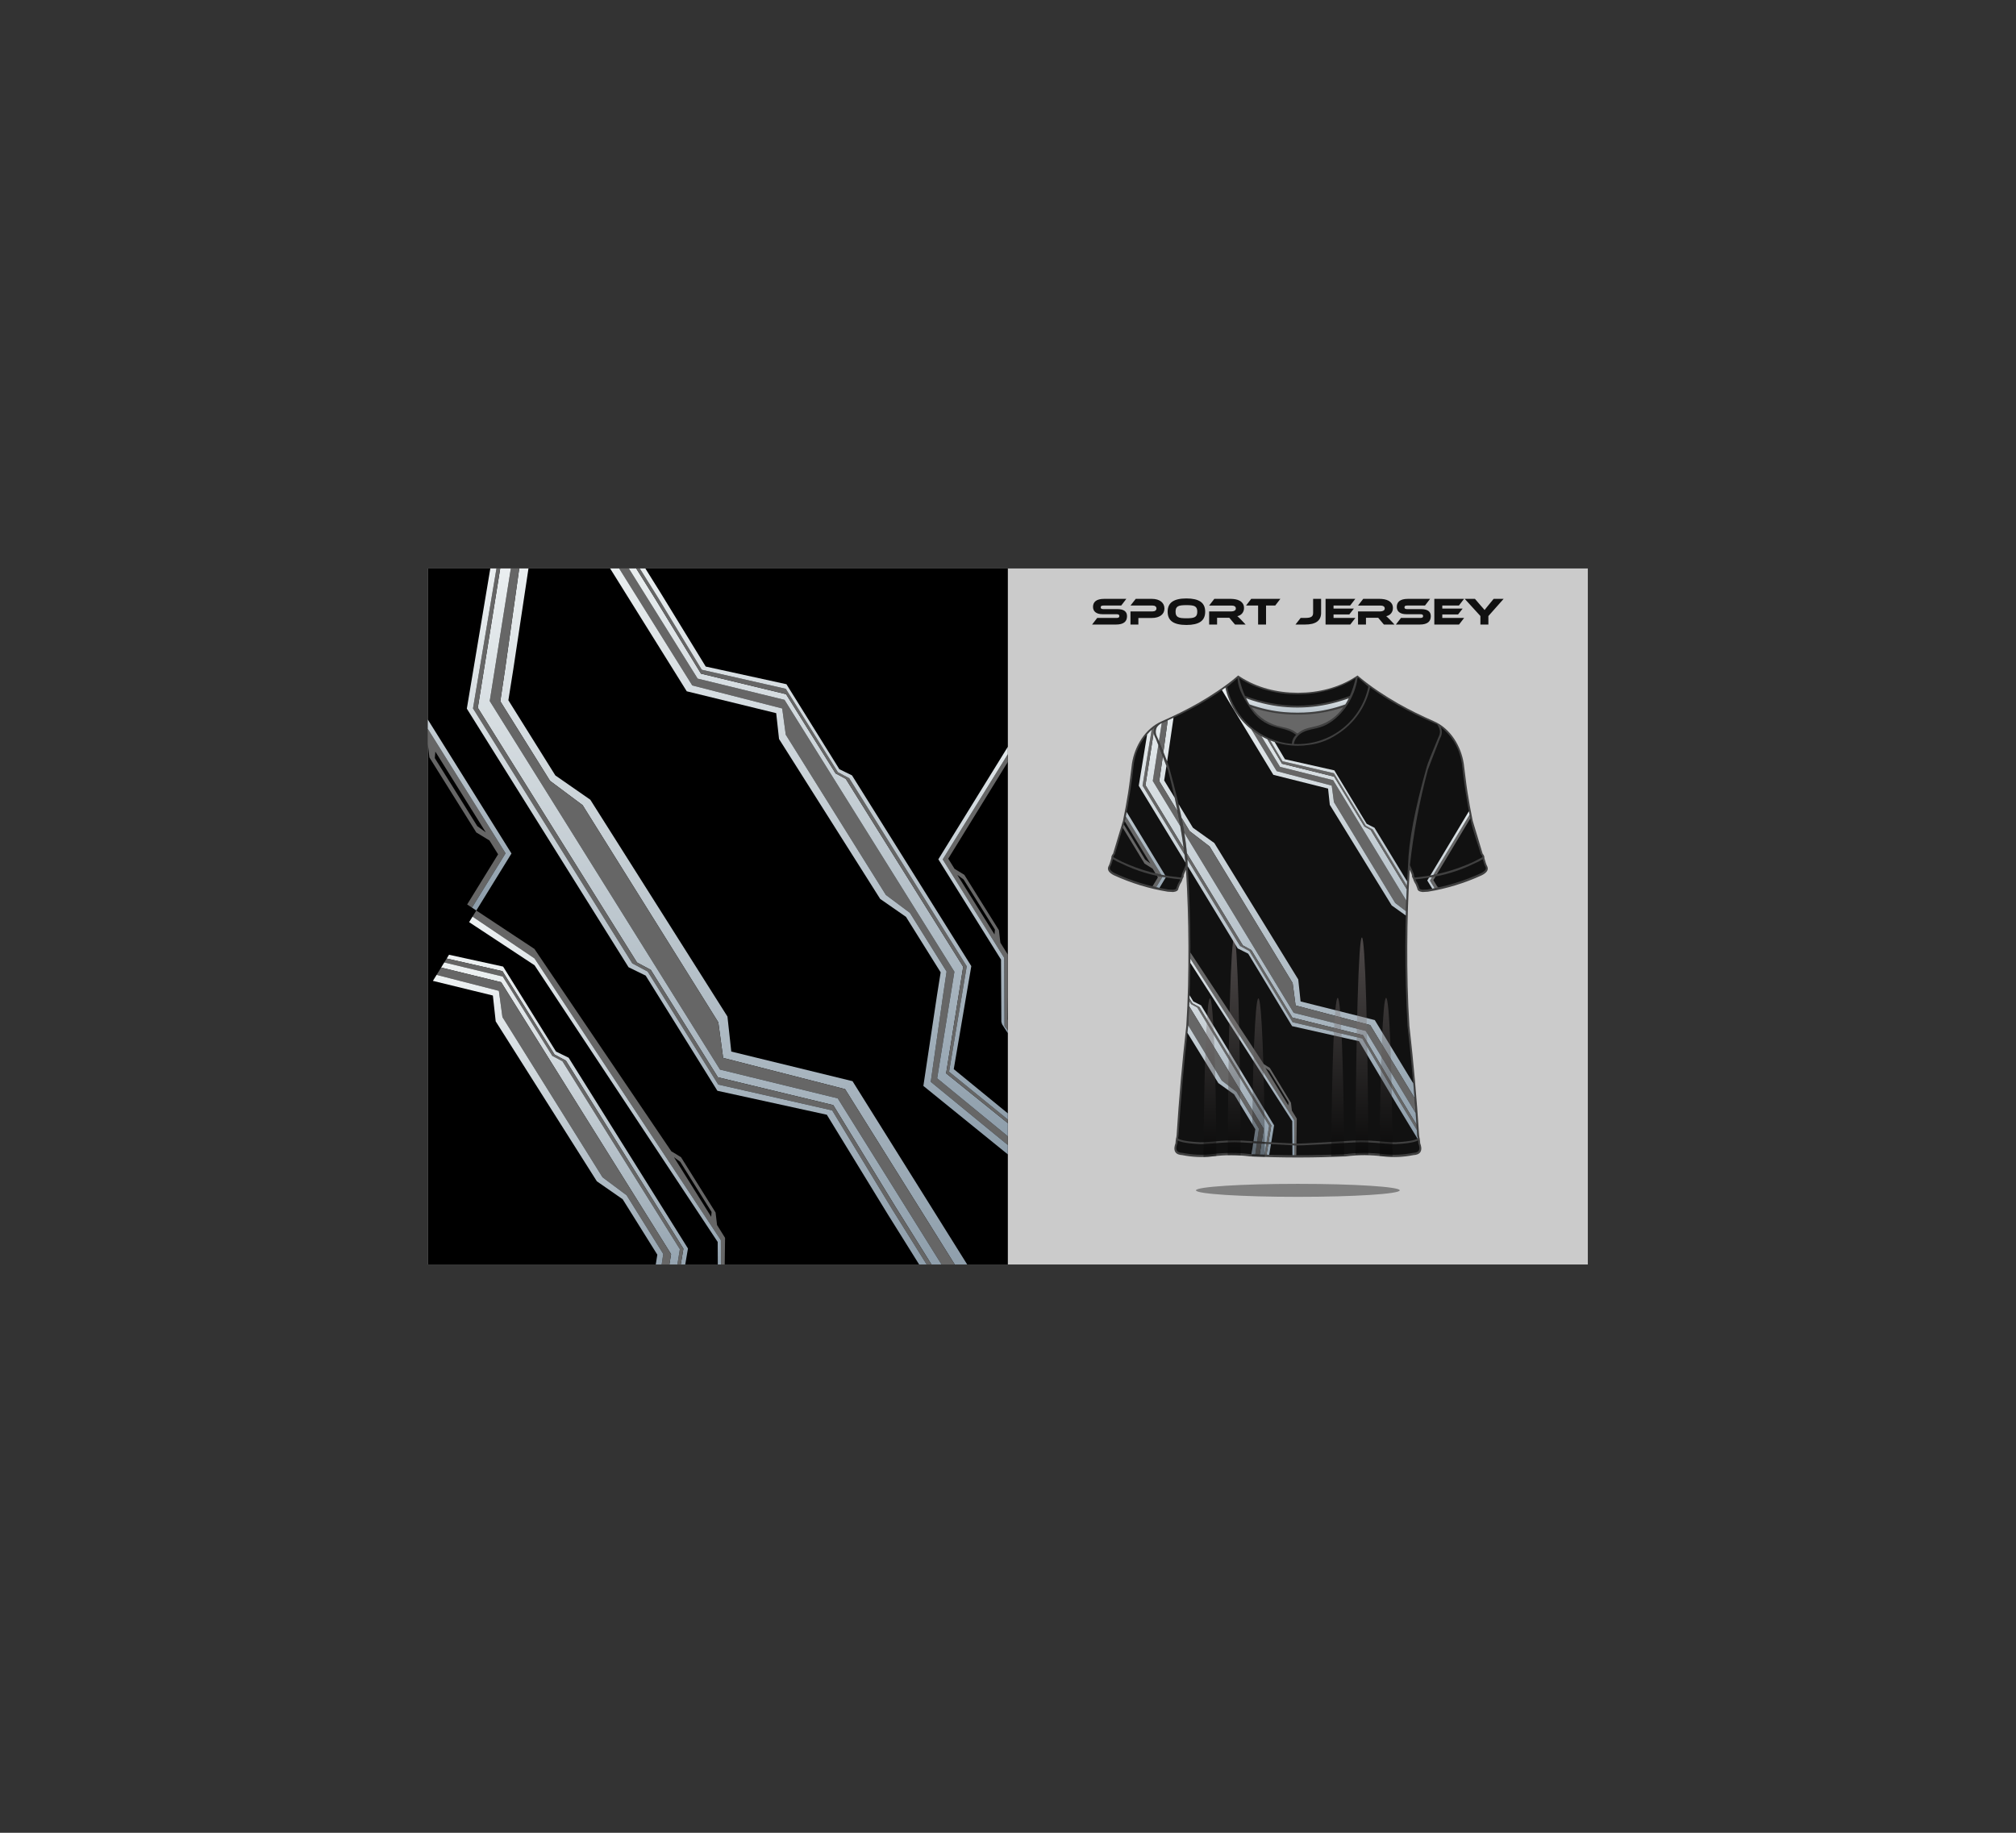 <?xml version="1.0" encoding="utf-8"?>
<!-- Generator: Adobe Illustrator 27.5.0, SVG Export Plug-In . SVG Version: 6.00 Build 0)  -->
<svg version="1.1" id="Layer_1" xmlns="http://www.w3.org/2000/svg" xmlns:xlink="http://www.w3.org/1999/xlink" x="0px" y="0px"
	 viewBox="0 0 5500 5000" style="enable-background:new 0 0 5500 5000;" xml:space="preserve">
<rect x="0" y="0" width="5500" height="5000" fill="#333333" stroke="none"/>
<rect x="1167.177" y="1550.824" style="fill-rule:evenodd;clip-rule:evenodd;fill:#CBCBCB;" width="3164.706" height="1898.823"/>
<rect x="1167.177" y="1550.825" style="fill-rule:evenodd;clip-rule:evenodd;" width="1582.404" height="1898.821"/>
<path style="fill-rule:evenodd;clip-rule:evenodd;fill:#7F7F7F;" d="M3540.785,3265.118c153.506,0,277.967-7.941,277.967-17.735
	c0-9.8-124.46-17.74-277.967-17.74c-153.508,0-277.961,7.941-277.961,17.74C3262.823,3257.177,3387.276,3265.118,3540.785,3265.118"
	/>
<path style="fill-rule:evenodd;clip-rule:evenodd;fill:#111111;" d="M4102.142,1633.769l-41.574,46.899v23.137h-21.77v-23.241
	l-42.715-46.795h27.85l16.741,19.469c0.562,0.629,1.295,1.45,2.202,2.461c0.906,1.012,1.856,2.077,2.827,3.191
	c0.971,1.117,1.898,2.165,2.716,3.143c0.843,0.975,1.448,1.71,1.792,2.199c0.692-0.978,1.705-2.303,3.041-3.979
	c1.316-1.674,3.238-4.048,5.74-7.119l15.922-19.365H4102.142z M3994.399,1685.797l-13.914,18.007h-67.419v-70.035h81.14
	l-14.044,18.214h-45.328v8.374h55.489l-12.449,15.915h-43.041v9.525H3994.399z M3877.167,1661.72c8.564,0,15.1,1.59,19.566,4.761
	c4.467,3.177,6.709,7.976,6.709,14.395c0,3.559-0.56,6.77-1.68,9.633c-1.122,2.859-2.894,5.269-5.352,7.223
	c-2.438,1.953-5.566,3.454-9.365,4.501c-3.795,1.045-8.347,1.57-13.656,1.57h-65.219l13.916-18.007h52.965
	c2.59,0,4.487-0.403,5.674-1.205c1.164-0.802,1.767-2.112,1.767-3.925c0-1.814-0.604-3.105-1.767-3.873
	c-1.188-0.768-3.084-1.151-5.674-1.151h-38.102c-4.53,0-8.434-0.489-11.713-1.466c-3.281-0.978-6.019-2.337-8.177-4.083
	c-2.158-1.743-3.776-3.856-4.812-6.331c-1.057-2.478-1.575-5.217-1.575-8.218c0-3.283,0.583-6.267,1.728-8.954
	c1.166-2.685,2.933-4.971,5.351-6.857c2.395-1.883,5.501-3.347,9.319-4.395c3.798-1.048,8.349-1.57,13.658-1.57h60.816
	l-13.915,18.214h-48.584c-2.503,0-4.379,0.349-5.609,1.047c-1.209,0.698-1.814,1.953-1.814,3.77c0,1.813,0.605,3.089,1.814,3.822
	c1.23,0.732,3.106,1.099,5.609,1.099H3877.167z M3804.503,1703.804h-28.994l-15.599-18.529h-33.311v18.529h-21.659v-35.802h60.925
	c3.343,0,6.17-0.699,8.478-2.096c2.31-1.397,3.454-3.314,3.454-5.755c0-2.722-1.035-4.764-3.128-6.127
	c-2.093-1.36-5.029-2.04-8.803-2.04h-60.925l14.13-18.214h45.024c3.97,0,8.091,0.366,12.341,1.098
	c4.273,0.735,8.133,2.042,11.628,3.929c3.496,1.883,6.365,4.432,8.631,7.639c2.264,3.213,3.408,7.329,3.408,12.353
	c0,2.721-0.41,5.306-1.253,7.748c-0.84,2.443-2.05,4.641-3.622,6.594c-1.575,1.956-3.497,3.611-5.761,4.974
	c-2.266,1.363-4.833,2.322-7.68,2.88c1.184,0.908,2.502,2.059,3.969,3.454c1.467,1.394,3.43,3.314,5.869,5.759L3804.503,1703.804z
	 M3697.713,1685.797l-13.916,18.007h-67.418v-70.035h81.117l-14.021,18.214h-45.328v8.374h55.489l-12.47,15.915h-43.019v9.525
	H3697.713z M3560.459,1685.797c4.121,0,7.593-0.246,10.418-0.732c2.827-0.489,5.091-1.291,6.818-2.409
	c1.705-1.115,2.911-2.546,3.646-4.292c0.734-1.743,1.1-3.873,1.1-6.387v-38.209h21.788v38.209c0,21.218-14.582,31.826-43.771,31.826
	h-26.17l14.13-18.007H3560.459z M3493.039,1633.769l-14.022,18.214h-25.027v51.821h-21.659v-51.821h-32.881l14.024-18.214H3493.039z
	 M3398.307,1703.804h-28.995l-15.62-18.529h-33.279v18.529h-21.671v-35.802h60.927c3.343,0,6.171-0.699,8.478-2.096
	c2.308-1.397,3.45-3.314,3.45-5.755c0-2.722-1.035-4.764-3.128-6.127c-2.092-1.36-5.026-2.04-8.8-2.04h-60.927l14.128-18.214h45.007
	c3.991,0,8.111,0.366,12.363,1.098c4.251,0.735,8.133,2.042,11.627,3.929c3.495,1.883,6.366,4.432,8.63,7.639
	c2.266,3.213,3.41,7.329,3.41,12.353c0,2.721-0.41,5.306-1.252,7.748c-0.841,2.443-2.05,4.641-3.625,6.594
	c-1.575,1.956-3.495,3.611-5.761,4.974c-2.264,1.363-4.831,2.322-7.702,2.88c1.209,0.908,2.525,2.059,3.993,3.454
	c1.467,1.394,3.429,3.314,5.867,5.759L3398.307,1703.804z M3236.759,1686.741c5.445,0,10.055-0.231,13.822-0.681
	c3.769-0.453,6.82-1.344,9.159-2.669c2.341-1.327,4.031-3.16,5.08-5.499c1.048-2.338,1.572-5.39,1.572-9.156
	c0-3.771-0.525-6.823-1.572-9.164c-1.048-2.334-2.739-4.152-5.08-5.443c-2.339-1.291-5.39-2.163-9.159-2.618
	c-3.767-0.453-8.377-0.68-13.822-0.68s-10.05,0.227-13.817,0.68c-3.77,0.455-6.823,1.327-9.161,2.618
	c-2.334,1.291-4.03,3.109-5.078,5.443c-1.042,2.342-1.567,5.393-1.567,9.164c0,3.766,0.525,6.818,1.567,9.156
	c1.047,2.339,2.743,4.172,5.078,5.499c2.338,1.325,5.391,2.216,9.161,2.669C3226.709,1686.51,3231.314,1686.741,3236.759,1686.741z
	 M3236.759,1632.617c17.032,0,29.823,2.895,38.375,8.689c8.543,5.793,12.822,14.935,12.822,27.429
	c0,12.56-4.261,21.736-12.771,27.531c-8.516,5.792-21.322,8.689-38.426,8.689c-17.164,0-29.989-2.897-38.467-8.689
	c-8.481-5.795-12.72-14.971-12.72-27.531c0-12.495,4.252-21.637,12.771-27.429
	C3206.856,1635.512,3219.665,1632.617,3236.759,1632.617z M3176.78,1660.044c0,3.908-0.776,7.451-2.309,10.625
	c-1.535,3.177-3.787,5.879-6.756,8.111c-2.96,2.235-6.572,3.979-10.831,5.236c-4.26,1.257-9.106,1.884-14.554,1.884h-36.641v17.903
	h-21.566v-35.802h60.302c3.353,0,5.952-0.732,7.802-2.2c1.845-1.467,2.77-3.42,2.77-5.864c0-2.442-0.925-4.378-2.77-5.809
	c-1.849-1.431-4.448-2.146-7.802-2.146h-60.302l14.344-18.214h43.971c5.445,0,10.292,0.646,14.554,1.936
	c4.257,1.291,7.848,3.09,10.784,5.39c2.928,2.305,5.161,5.062,6.696,8.273C3176.004,1652.578,3176.78,1656.135,3176.78,1660.044z
	 M3048.425,1661.72c8.583,0,15.11,1.59,19.58,4.761c4.46,3.177,6.696,7.976,6.696,14.395c0,3.559-0.559,6.77-1.679,9.633
	c-1.113,2.859-2.895,5.269-5.332,7.223c-2.444,1.953-5.571,3.454-9.369,4.501c-3.806,1.045-8.361,1.57-13.662,1.57h-65.226
	l13.925-18.007h52.971c2.58,0,4.469-0.403,5.656-1.205c1.186-0.802,1.783-2.112,1.783-3.925c0-1.814-0.597-3.105-1.783-3.873
	c-1.188-0.768-3.076-1.151-5.656-1.151h-38.104c-4.541,0-8.447-0.489-11.729-1.466c-3.278-0.978-6.002-2.337-8.164-4.083
	c-2.162-1.743-3.77-3.856-4.817-6.331c-1.048-2.478-1.565-5.217-1.565-8.218c0-3.283,0.578-6.267,1.722-8.954
	c1.156-2.685,2.939-4.971,5.342-6.857c2.41-1.883,5.51-3.347,9.316-4.395c3.803-1.048,8.357-1.57,13.665-1.57h60.826l-13.923,18.214
	h-48.583c-2.51,0-4.376,0.349-5.602,1.047c-1.219,0.698-1.831,1.953-1.831,3.77c0,1.813,0.612,3.089,1.831,3.822
	c1.226,0.732,3.092,1.099,5.602,1.099H3048.425z"/>
<g>
	<defs>
		<polygon id="SVGID_121_" points="1386.918,1910.338 1400.217,1826.82 1441.771,1550.825 1416.594,1550.825 1378.173,1824.387 
			1364.974,1913.149 1500.589,2130.195 1589.54,2196.554 1959.693,2788.946 1972.889,2886.064 2305.478,2971.227 2604.72,3449.647 
			2638.693,3449.647 2325.848,2949.549 1995.065,2868.743 1984.612,2773.21 1610.498,2181.742 1515.061,2115.42 		"/>
	</defs>
	<clipPath id="SVGID_00000070829769836138407440000013296731860793308342_">
		<use xlink:href="#SVGID_121_"  style="overflow:visible;"/>
	</clipPath>
	<linearGradient id="SVGID_1_" gradientUnits="userSpaceOnUse" x1="2001.834" y1="1468.318" x2="2001.834" y2="3474.195">
		<stop  offset="0" style="stop-color:#EEF2F3"/>
		<stop  offset="1" style="stop-color:#8E9EAB"/>
	</linearGradient>
	
		<rect x="1364.974" y="1550.825" style="clip-path:url(#SVGID_00000070829769836138407440000013296731860793308342_);fill:url(#SVGID_1_);" width="1273.719" height="1898.821"/>
</g>
<polygon style="fill-rule:evenodd;clip-rule:evenodd;fill:#666666;" points="1364.974,1913.149 1378.173,1824.387 
	1416.594,1550.825 1393.649,1550.825 1336.081,1912.49 1964.338,2917.963 2285.505,2996.424 2459.425,3274.759 2568.698,3449.647 
	2604.72,3449.647 2305.478,2971.227 1972.889,2886.064 1959.693,2788.946 1589.54,2196.554 1500.589,2130.195 "/>
<g>
	<defs>
		<polygon id="SVGID_124_" points="1336.081,1912.49 1393.649,1550.825 1364.676,1550.825 1303.595,1930.813 1737.787,2625.703 
			1775.4,2645.765 1958.558,2938.889 2273.282,3014.845 2442.376,3291.29 2541.319,3449.647 2568.698,3449.647 2459.425,3274.759 
			2285.505,2996.424 1964.338,2917.963 		"/>
	</defs>
	<clipPath id="SVGID_00000031202065919932250310000014172610568655852931_">
		<use xlink:href="#SVGID_124_"  style="overflow:visible;"/>
	</clipPath>
	
		<linearGradient id="SVGID_00000151537998388083465070000008754257271648209561_" gradientUnits="userSpaceOnUse" x1="1936.147" y1="1468.318" x2="1936.147" y2="3474.195">
		<stop  offset="0" style="stop-color:#EEF2F3"/>
		<stop  offset="1" style="stop-color:#8E9EAB"/>
	</linearGradient>
	
		<rect x="1303.595" y="1550.825" style="clip-path:url(#SVGID_00000031202065919932250310000014172610568655852931_);fill:url(#SVGID_00000151537998388083465070000008754257271648209561_);" width="1265.104" height="1898.821"/>
</g>
<polygon style="fill-rule:evenodd;clip-rule:evenodd;fill:#666666;" points="1303.595,1930.813 1364.676,1550.825 
	1354.426,1550.825 1290.415,1932.628 1724.947,2628.063 1766.918,2650.446 1959.594,2958.81 2270.303,3029.263 2434.462,3299.734 
	2528.131,3449.647 2541.319,3449.647 2442.376,3291.29 2273.282,3014.845 1958.558,2938.889 1775.4,2645.765 1737.787,2625.703 "/>
<g>
	<defs>
		<polygon id="SVGID_127_" points="1290.415,1932.628 1354.426,1550.825 1337.673,1550.825 1273.581,1933.269 1714.8,2638.679 
			1761.55,2661.552 1957.184,2975.748 2255.701,3041.09 2422.533,3313.537 2507.58,3449.647 2528.131,3449.647 2434.462,3299.734 
			2270.303,3029.263 1959.594,2958.81 1766.918,2650.446 1724.947,2628.063 		"/>
	</defs>
	<clipPath id="SVGID_00000032619268108194534770000000249745478623720105_">
		<use xlink:href="#SVGID_127_"  style="overflow:visible;"/>
	</clipPath>
	
		<linearGradient id="SVGID_00000123412879172187821380000010822959070340621221_" gradientUnits="userSpaceOnUse" x1="1900.856" y1="1468.318" x2="1900.856" y2="3474.195">
		<stop  offset="0" style="stop-color:#EEF2F3"/>
		<stop  offset="1" style="stop-color:#8E9EAB"/>
	</linearGradient>
	
		<rect x="1273.581" y="1550.825" style="clip-path:url(#SVGID_00000032619268108194534770000000249745478623720105_);fill:url(#SVGID_00000123412879172187821380000010822959070340621221_);" width="1254.55" height="1898.821"/>
</g>
<path style="fill-rule:evenodd;clip-rule:evenodd;fill:#666666;" d="M1187.727,2050.449l137.635,220.268l-23.267-17.063
	l-115.868-185.441L1187.727,2050.449z M1167.177,2029.607l4.289,36.605l127.963,204.796l35.871,21.868l23.595,37.759
	l-84.429,136.794l13.194,8.72l91.648-148.188l-212.13-339.496V2029.607z"/>
<path style="fill-rule:evenodd;clip-rule:evenodd;fill:#666666;" d="M1940.233,3319.562l-101.535-162.496l17.167,12.586
	l85.481,136.806L1940.233,3319.562z M1458.03,2588.753l-158.575-104.808l-10.31,16.711l169.127,114.011l508.395,768.659l0.292,66.32
	h10.173l0.987-72.644l-21.894-35.045l-3.989-34.021l-94.406-151.087l-26.461-16.127L1458.03,2588.753z"/>
<g>
	<defs>
		<polygon id="SVGID_130_" points="1458.271,2614.668 1289.144,2500.656 1279.853,2515.719 1458.375,2633.364 1957.959,3388.139 
			1958.277,3449.647 1966.957,3449.647 1966.666,3383.327 		"/>
	</defs>
	<clipPath id="SVGID_00000112602962581359024100000006168696809165351075_">
		<use xlink:href="#SVGID_130_"  style="overflow:visible;"/>
	</clipPath>
	
		<linearGradient id="SVGID_00000034088718501408769010000018149232884847620779_" gradientUnits="userSpaceOnUse" x1="1623.405" y1="2502.313" x2="1623.405" y2="3504.874">
		<stop  offset="0" style="stop-color:#EEF2F3"/>
		<stop  offset="1" style="stop-color:#8E9EAB"/>
	</linearGradient>
	
		<rect x="1279.853" y="2500.656" style="clip-path:url(#SVGID_00000112602962581359024100000006168696809165351075_);fill:url(#SVGID_00000034088718501408769010000018149232884847620779_);" width="687.104" height="948.99"/>
</g>
<g>
	<defs>
		<polygon id="SVGID_133_" points="1372.58,2636.936 1224.999,2604.636 1218.651,2614.93 1370.801,2649.427 1512.943,2876.925 
			1543.908,2893.434 1864.482,3406.488 1857.238,3449.647 1869.465,3449.647 1876.9,3406.012 1551.394,2885.604 1516.905,2868.736 
					"/>
	</defs>
	<clipPath id="SVGID_00000183965041817970483800000005056088886871287680_">
		<use xlink:href="#SVGID_133_"  style="overflow:visible;"/>
	</clipPath>
	
		<linearGradient id="SVGID_00000000918165048474626310000005742547371786138261_" gradientUnits="userSpaceOnUse" x1="1547.775" y1="2606.138" x2="1547.775" y2="3507.933">
		<stop  offset="0" style="stop-color:#EEF2F3"/>
		<stop  offset="1" style="stop-color:#8E9EAB"/>
	</linearGradient>
	
		<rect x="1218.651" y="2604.636" style="clip-path:url(#SVGID_00000183965041817970483800000005056088886871287680_);fill:url(#SVGID_00000000918165048474626310000005742547371786138261_);" width="658.249" height="845.011"/>
</g>
<polygon style="fill-rule:evenodd;clip-rule:evenodd;fill:#666666;" points="1370.801,2649.427 1218.652,2614.93 1212.047,2625.63 
	1371.562,2664.129 1506.691,2880.376 1534.441,2895.18 1854.757,3407.825 1848.06,3449.647 1857.238,3449.647 1864.482,3406.488 
	1543.908,2893.434 1512.943,2876.925 "/>
<g>
	<defs>
		<polygon id="SVGID_136_" points="1371.562,2664.129 1212.047,2625.63 1203.465,2639.546 1367.299,2679.566 1830.791,3421.341 
			1826.211,3449.647 1848.06,3449.647 1854.757,3407.825 1534.441,2895.18 1506.691,2880.376 		"/>
	</defs>
	<clipPath id="SVGID_00000011032219366209447430000006246953052626630057_">
		<use xlink:href="#SVGID_136_"  style="overflow:visible;"/>
	</clipPath>
	
		<linearGradient id="SVGID_00000012430619482140170860000010826559026491296436_" gradientUnits="userSpaceOnUse" x1="1529.111" y1="2627.124" x2="1529.111" y2="3508.615">
		<stop  offset="0" style="stop-color:#EEF2F3"/>
		<stop  offset="1" style="stop-color:#8E9EAB"/>
	</linearGradient>
	
		<rect x="1203.465" y="2625.63" style="clip-path:url(#SVGID_00000011032219366209447430000006246953052626630057_);fill:url(#SVGID_00000012430619482140170860000010826559026491296436_);" width="651.292" height="824.016"/>
</g>
<polygon style="fill-rule:evenodd;clip-rule:evenodd;fill:#666666;" points="1367.299,2679.566 1203.465,2639.546 
	1191.094,2659.594 1360.994,2703.099 1370.728,2774.746 1643.806,3211.778 1709.43,3260.735 1809.474,3420.859 1805.195,3449.647 
	1826.211,3449.647 1830.791,3421.341 "/>
<g>
	<defs>
		<polygon id="SVGID_139_" points="1360.994,2703.099 1191.094,2659.594 1181.031,2675.91 1344.634,2715.878 1352.347,2786.362 
			1628.339,3222.704 1698.751,3271.631 1793.288,3422.928 1789.032,3449.647 1805.195,3449.647 1809.474,3420.859 1709.43,3260.735 
			1643.806,3211.778 1370.728,2774.746 		"/>
	</defs>
	<clipPath id="SVGID_00000077284794586470897710000012235884324286472576_">
		<use xlink:href="#SVGID_139_"  style="overflow:visible;"/>
	</clipPath>
	
		<linearGradient id="SVGID_00000008148493494385405630000015999901855252599217_" gradientUnits="userSpaceOnUse" x1="1495.253" y1="2661.023" x2="1495.253" y2="3509.549">
		<stop  offset="0" style="stop-color:#EEF2F3"/>
		<stop  offset="1" style="stop-color:#8E9EAB"/>
	</linearGradient>
	
		<rect x="1181.031" y="2659.594" style="clip-path:url(#SVGID_00000077284794586470897710000012235884324286472576_);fill:url(#SVGID_00000008148493494385405630000015999901855252599217_);" width="628.443" height="790.053"/>
</g>
<polygon style="fill-rule:evenodd;clip-rule:evenodd;fill:#666666;" points="2143.704,2004.42 2416.781,2441.454 2482.403,2490.406 
	2582.455,2650.529 2572.715,2716.01 2539.292,2951.346 2749.58,3123.727 2749.58,3099.944 2556.741,2941.705 2603.77,2651.017 
	2140.274,1909.241 1903.339,1851.36 1775.044,1646.023 1715.56,1550.825 1689.212,1550.825 1888.612,1869.943 2133.972,1932.767 "/>
<g>
	<defs>
		<polygon id="SVGID_142_" points="2416.781,2441.454 2143.704,2004.42 2133.972,1932.767 1888.612,1869.943 1689.212,1550.825 
			1664.54,1550.825 1873.583,1885.937 2117.606,1945.553 2125.325,2016.033 2401.322,2452.375 2471.725,2501.3 2566.263,2652.604 
			2556.451,2714.211 2519.114,2962.495 2749.58,3149.342 2749.58,3123.727 2539.292,2951.346 2572.715,2716.01 2582.455,2650.529 
			2482.403,2490.406 		"/>
	</defs>
	<clipPath id="SVGID_00000038386788557622560720000017019538591300312728_">
		<use xlink:href="#SVGID_142_"  style="overflow:visible;"/>
	</clipPath>
	
		<linearGradient id="SVGID_00000017513491069889351960000010474906416419120024_" gradientUnits="userSpaceOnUse" x1="2207.06" y1="1467.723" x2="2207.06" y2="3155.677">
		<stop  offset="0" style="stop-color:#EEF2F3"/>
		<stop  offset="1" style="stop-color:#8E9EAB"/>
	</linearGradient>
	
		<rect x="1664.54" y="1550.825" style="clip-path:url(#SVGID_00000038386788557622560720000017019538591300312728_);fill:url(#SVGID_00000017513491069889351960000010474906416419120024_);" width="1085.04" height="1598.517"/>
</g>
<g>
	<defs>
		<polygon id="SVGID_145_" points="2140.274,1909.241 2603.77,2651.017 2556.741,2941.705 2749.58,3099.944 2749.58,3064.071 
			2581.185,2928.201 2627.74,2637.499 2307.415,2124.851 2279.671,2110.05 2144.544,1893.8 1912.358,1837.769 1787.619,1633.821 
			1735.758,1550.825 1715.56,1550.825 1775.044,1646.023 1903.339,1851.36 		"/>
	</defs>
	<clipPath id="SVGID_00000029756554786511038990000011529662057402441383_">
		<use xlink:href="#SVGID_145_"  style="overflow:visible;"/>
	</clipPath>
	
		<linearGradient id="SVGID_00000057852196713635162420000017660560381448068509_" gradientUnits="userSpaceOnUse" x1="2232.57" y1="1467.723" x2="2232.57" y2="3108.441">
		<stop  offset="0" style="stop-color:#EEF2F3"/>
		<stop  offset="1" style="stop-color:#8E9EAB"/>
	</linearGradient>
	
		<rect x="1715.56" y="1550.825" style="clip-path:url(#SVGID_00000029756554786511038990000011529662057402441383_);fill:url(#SVGID_00000057852196713635162420000017660560381448068509_);" width="1034.021" height="1549.119"/>
</g>
<polygon style="fill-rule:evenodd;clip-rule:evenodd;fill:#666666;" points="2307.415,2124.851 2627.74,2637.499 2581.185,2928.201 
	2749.58,3064.071 2749.58,3054.269 2589.181,2923.784 2637.46,2636.162 2316.889,2123.108 2285.921,2106.594 2143.778,1879.102 
	1914.553,1827.128 1793.459,1627.594 1745.491,1550.825 1735.758,1550.825 1787.619,1633.821 1912.358,1837.769 2144.544,1893.8 
	2279.671,2110.05 "/>
<g>
	<defs>
		<polygon id="SVGID_148_" points="2316.889,2123.108 2637.46,2636.162 2589.181,2923.784 2749.58,3054.269 2749.58,3037.412 
			2602.001,2916.701 2649.88,2635.688 2324.374,2115.278 2289.883,2098.407 2145.561,1866.607 1925.337,1818.408 1802.252,1617.411 
			1760.649,1550.825 1745.491,1550.825 1793.459,1627.594 1914.553,1827.128 2143.778,1879.102 2285.921,2106.594 		"/>
	</defs>
	<clipPath id="SVGID_00000082357855085417423560000018297550789720048534_">
		<use xlink:href="#SVGID_148_"  style="overflow:visible;"/>
	</clipPath>
	
		<linearGradient id="SVGID_00000005256008295231746270000013233734803520451254_" gradientUnits="userSpaceOnUse" x1="2247.536" y1="1467.638" x2="2247.536" y2="3063.664">
		<stop  offset="0" style="stop-color:#EEF2F3"/>
		<stop  offset="1" style="stop-color:#8E9EAB"/>
	</linearGradient>
	
		<rect x="1745.491" y="1550.825" style="clip-path:url(#SVGID_00000082357855085417423560000018297550789720048534_);fill:url(#SVGID_00000005256008295231746270000013233734803520451254_);" width="1004.089" height="1503.443"/>
</g>
<path style="fill-rule:evenodd;clip-rule:evenodd;fill:#666666;" d="M2713.215,2549.236l-101.537-162.499l17.164,12.589
	l85.481,136.803L2713.215,2549.236z M2571.879,2344.509l167.764,268.492l0.826,186.021l9.111,12.43v-28.631l-0.858-1.301
	l0.858-63.131v-114.146l-20.385-32.614l-3.988-34.023l-94.402-151.083l-26.461-16.132l-17.405-27.853l162.641-264.051v-21.032
	L2571.879,2344.509z"/>
<g>
	<defs>
		<polygon id="SVGID_151_" points="2731.815,2787.325 2733.837,2794.261 2749.58,2818.612 2749.58,2811.452 2740.469,2799.022 
			2739.643,2613.001 2571.879,2344.509 2749.58,2057.455 2749.58,2037.251 2559.985,2344.212 2730.935,2617.813 		"/>
	</defs>
	<clipPath id="SVGID_00000129921407102271090670000016912481082923266688_">
		<use xlink:href="#SVGID_151_"  style="overflow:visible;"/>
	</clipPath>
	
		<linearGradient id="SVGID_00000154423308311195830070000001400074686548379038_" gradientUnits="userSpaceOnUse" x1="2654.782" y1="1923.123" x2="2654.782" y2="2899.347">
		<stop  offset="0" style="stop-color:#EEF2F3"/>
		<stop  offset="1" style="stop-color:#8E9EAB"/>
	</linearGradient>
	
		<rect x="2559.985" y="2037.251" style="clip-path:url(#SVGID_00000129921407102271090670000016912481082923266688_);fill:url(#SVGID_00000154423308311195830070000001400074686548379038_);" width="189.596" height="781.361"/>
</g>
<g>
	<defs>
		<polygon id="SVGID_154_" points="1167.177,1988.464 1379.307,2327.96 1287.659,2476.149 1299.455,2483.945 1395.431,2328.361 
			1167.177,1963.053 		"/>
	</defs>
	<clipPath id="SVGID_00000031177623525779991140000000705872834179058075_">
		<use xlink:href="#SVGID_154_"  style="overflow:visible;"/>
	</clipPath>
	
		<linearGradient id="SVGID_00000126311792896766227780000007828617939134598024_" gradientUnits="userSpaceOnUse" x1="1281.304" y1="1616.577" x2="1281.304" y2="2458.218">
		<stop  offset="0" style="stop-color:#EEF2F3"/>
		<stop  offset="1" style="stop-color:#8E9EAB"/>
	</linearGradient>
	
		<rect x="1167.177" y="1963.053" style="clip-path:url(#SVGID_00000031177623525779991140000000705872834179058075_);fill:url(#SVGID_00000126311792896766227780000007828617939134598024_);" width="228.255" height="520.892"/>
</g>
<path style="fill-rule:evenodd;clip-rule:evenodd;fill:#404040;" d="M3540.783,1889.949c-0.386,0-0.769,0.002-1.154,0.002
	c-54.189,0-110.263-13.786-155.991-43.469l-2.971-1.929l-2.749-1.783l-3.654,3.114l-1.676,1.431
	c-29.211,24.896-71.215,52.421-104.191,71.161c-31.919,18.138-65,34.313-98.617,49.052c-45.359,19.881-74.2,67.914-81.596,115.571
	c-3.463,26.311-6.204,52.18-10.325,78.506c-4.065,25.972-8.827,51.836-14.101,77.591c-9.203,29.688-17.951,59.516-26.903,89.279
	c-1.969,2.425-4.002,5.395-4.645,8.439c-0.12,0.575-0.193,1.163-0.2,1.75l-0.027,1.99l-0.857,3.174
	c-0.964,3.567-2.002,7.134-3.196,10.633c-1.056,3.085-2.3,6.418-3.902,9.267l-0.124,0.215l-0.101,0.226
	c-1.93,4.345-1.431,8.812,1.194,12.75c3.091,4.631,8.608,8.118,13.461,10.645l0.115,0.058l0.118,0.055
	c23.35,10.722,47.385,19.896,71.956,27.41c24.568,7.512,49.62,13.353,74.971,17.524l0.27,0.043l14.336,0.848l0.42-0.043
	c3.408-0.349,7.287-1.079,10.203-2.969c2.5-1.621,4.056-4.14,4.131-7.09c1.133-3.122,2.321-6.27,3.678-9.294
	c0.597-1.332,1.534-3.42,2.459-4.559l0.175-0.217l0.155-0.236c1.076-1.664,2.011-3.415,2.769-5.245
	c0.316-0.761,0.599-1.537,0.854-2.322l1.146-3.596l0.279-0.52c0.586-1.091,1.161-2.216,1.657-3.362
	c1.148-1.356,1.58-3.215,1.045-4.976c0.154-1.368,0.648-2.928,1.076-4.159c0.914-2.611,2.08-5.183,3.29-7.666l0.042-0.089
	l1.992-4.508c4.212,69.137,6.439,138.398,6.677,207.666c0.251,72.929-1.09,145.9-5.859,218.691v0.025
	c-5.634,49.338-10.64,98.751-15.024,148.217c-4.388,49.512-8.152,99.077-11.283,148.685c-0.181,2.883-0.674,5.679-1.214,8.501
	l-0.222-0.115l-0.744,5.135l-0.029,0.142l0.004,0.005l-0.291,2.018c-0.354,2.427-0.58,4.858-0.649,7.307
	c-2.589,7.042-4.73,16.105-0.932,23.056c3.771,6.902,11.875,8.87,19.161,9.223c13.506,2.705,27.2,4.391,40.964,4.986
	c13.846,0.603,27.719,0.222,41.482-1.452c17.029-2.072,34.168-3.32,51.327-3.32c17.121,0,34.229,1.118,51.208,3.305l0.221,0.029
	l0.224,0.007c41.632,1.789,83.266,2.844,124.933,2.926v0.017h5.231h5.226v-0.017c41.667-0.082,83.303-1.137,124.935-2.926
	l0.222-0.007l0.223-0.029c16.98-2.187,34.083-3.305,51.206-3.305c17.159,0,34.299,1.248,51.327,3.32
	c13.764,1.674,27.636,2.054,41.485,1.452c13.762-0.595,27.455-2.28,40.964-4.986c7.286-0.354,15.388-2.321,19.161-9.223
	c3.796-6.951,1.657-16.014-0.932-23.056c-0.073-2.449-0.299-4.879-0.652-7.307l-0.291-2.018l0.007-0.005l-0.029-0.142l-0.747-5.135
	l-0.221,0.115c-0.541-2.823-1.031-5.619-1.212-8.501c-3.132-49.608-6.897-99.173-11.283-148.685
	c-4.383-49.465-9.389-98.879-15.023-148.217l-0.002-0.025c-4.767-72.791-6.111-145.763-5.86-218.691
	c0.24-69.268,2.466-138.528,6.68-207.666l1.99,4.508l0.042,0.089c1.212,2.483,2.378,5.055,3.29,7.666
	c0.428,1.23,0.923,2.791,1.074,4.159c-0.532,1.761-0.104,3.62,1.048,4.976c0.494,1.146,1.073,2.271,1.656,3.362l0.277,0.52
	l1.15,3.596c0.25,0.785,0.534,1.561,0.853,2.322c0.758,1.83,1.69,3.581,2.767,5.245l0.154,0.236l0.178,0.217
	c0.923,1.139,1.862,3.227,2.459,4.559c1.356,3.024,2.546,6.172,3.676,9.294c0.077,2.95,1.632,5.469,4.132,7.09
	c2.915,1.89,6.798,2.62,10.202,2.969l0.419,0.043l14.339-0.848l0.268-0.043c25.351-4.171,50.405-10.011,74.971-17.524
	c24.573-7.514,48.609-16.688,71.957-27.41l0.118-0.055l0.116-0.058c4.85-2.527,10.37-6.014,13.458-10.645
	c2.628-3.938,3.126-8.406,1.195-12.75l-0.102-0.226l-0.119-0.215c-1.604-2.849-2.85-6.182-3.902-9.267
	c-1.197-3.5-2.235-7.066-3.199-10.633l-0.858-3.174l-0.024-1.99c-0.01-0.587-0.082-1.175-0.202-1.75
	c-0.641-3.044-2.676-6.014-4.644-8.439c-8.952-29.763-17.698-59.591-26.904-89.279c-5.274-25.756-10.033-51.619-14.101-77.591
	c-4.119-26.327-6.862-52.195-10.323-78.506c-7.396-47.657-36.24-95.69-81.598-115.571c-33.614-14.739-66.698-30.915-98.618-49.052
	c-32.973-18.739-74.98-46.265-104.188-71.161l-1.679-1.431l-3.654-3.114l-2.747,1.783l-2.971,1.929
	c-45.727,29.684-101.804,43.469-155.991,43.469C3541.548,1889.951,3541.165,1889.949,3540.783,1889.949"/>
<path style="fill-rule:evenodd;clip-rule:evenodd;fill:#111111;" d="M3055.039,2353.745c1.688,0.794,3.376,1.582,5.067,2.355
	c40.205,19.615,82.614,32.526,127.227,38.732c10.822,1.744,21.733,3.136,32.741,4.174c-0.202,0.638-0.436,1.276-0.698,1.907
	c-0.623,1.502-1.401,2.971-2.329,4.405c-0.906,1.117-1.964,3.023-3.172,5.718c-1.146,2.558-2.476,5.925-3.986,10.108l-0.169,0.467
	l0.02,0.487c0.051,1.26-0.53,2.283-1.743,3.07c-1.643,1.067-4.273,1.785-7.882,2.153l-13.646-0.804
	c-25.277-4.162-50.04-9.952-74.291-17.367c-24.257-7.418-48.025-16.471-71.302-27.159c-5.695-2.965-9.537-5.932-11.522-8.904
	c-1.676-2.514-1.932-5.089-0.763-7.714c1.404-2.495,2.837-5.877,4.296-10.145c1.075-3.155,2.176-6.808,3.298-10.963
	c0.88,0.484,1.904,0.889,3.075,1.209C3044.218,2348.757,3049.476,2351.512,3055.039,2353.745"/>
<path style="fill-rule:evenodd;clip-rule:evenodd;fill:#111111;" d="M3861.483,2399.006c11.008-1.038,21.924-2.431,32.745-4.174
	c44.613-6.206,87.022-19.117,127.225-38.732c1.694-0.773,3.382-1.561,5.067-2.355c5.563-2.233,10.824-4.988,15.78-8.27
	c1.168-0.32,2.197-0.725,3.075-1.209c1.122,4.155,2.221,7.808,3.297,10.963c1.46,4.268,2.891,7.649,4.294,10.145
	c1.169,2.625,0.913,5.2-0.762,7.714c-1.982,2.972-5.827,5.939-11.525,8.901c-23.272,10.691-47.042,19.744-71.301,27.162
	c-24.247,7.416-49.013,13.205-74.289,17.367l-13.644,0.804c-3.612-0.368-6.239-1.086-7.882-2.153
	c-1.217-0.788-1.796-1.81-1.747-3.07l0.02-0.487l-0.168-0.467c-1.511-4.184-2.84-7.551-3.985-10.108
	c-1.208-2.695-2.265-4.601-3.174-5.718c-0.927-1.431-1.703-2.902-2.326-4.405
	C3861.919,2400.282,3861.688,2399.644,3861.483,2399.006"/>
<path style="fill-rule:evenodd;clip-rule:evenodd;fill:#111111;" d="M3149.084,1987.075c-2.411,6.787-2.178,14.426,1.313,22.386
	c0.696,1.587,1.518,3.183,2.478,4.788c5.732,14.513,11.179,28.422,16.336,41.713c5.563,14.352,11.168,28.939,16.806,43.765
	c11.496,42.891,21.329,86.074,29.498,129.538c8.135,43.283,14.63,86.896,19.486,130.833l-6.148,13.925
	c-1.524,3.133-2.701,5.879-3.524,8.236c-0.862,2.461-1.332,4.518-1.406,6.161l-0.029,0.638l0.277,0.576
	c0.1,0.202-0.279,0.036-0.547,0.722c-0.372,0.961-0.955,2.18-1.745,3.653l-29.455-3.619v0.007c-1.202-0.154-2.401-0.313-3.601-0.479
	c-17.073-2.726-33.903-6.336-50.492-10.83c-26.027-7.054-51.46-16.286-76.299-27.692c-6.665-3.256-13.266-6.7-19.807-10.332
	l-0.341-0.188l-0.373-0.079c-0.063-0.014-0.124-0.026-0.184-0.041c-1.385-0.937-2.743-1.919-4.077-2.946
	c0.002-0.229,0.034-0.474,0.089-0.742c0.356-1.696,1.659-3.899,3.904-6.607l0.326-0.392c9.07-30.138,17.954-60.445,27.271-90.497
	l0.034-0.171c5.356-25.847,10.077-51.82,14.161-77.914c4.09-26.126,7.531-52.298,10.325-78.514
	c3.506-22.588,10.84-42.761,22.003-60.51c9.147-14.552,20.883-27.49,35.202-38.813
	C3149.994,1984.762,3149.501,1985.904,3149.084,1987.075"/>
<path style="fill-rule:evenodd;clip-rule:evenodd;fill:#111111;" d="M3856.232,2382.26c-0.823-2.36-2.001-5.103-3.525-8.236
	l-6.146-13.925c4.853-43.937,11.348-87.547,19.487-130.833c8.166-43.464,18-86.647,29.497-129.538
	c5.638-14.826,11.24-29.413,16.806-43.765c5.159-13.302,10.604-27.21,16.339-41.725c3.786-6.382,5.382-12.991,4.788-19.821
	c-0.034-0.393-0.075-0.785-0.125-1.18c-0.024-0.231-0.048-0.46-0.08-0.692c-0.372-3.001-1.175-6.002-2.408-8.998
	c14.378,11.349,26.16,24.322,35.335,38.917c11.164,17.75,18.496,37.922,22.002,60.51c2.793,26.216,6.235,52.388,10.325,78.514
	c4.084,26.095,8.806,52.067,14.163,77.914c5.441,26.285,19.173,63.711,27.304,90.668l0.328,0.392
	c2.244,2.708,3.545,4.911,3.904,6.607c0.056,0.268,0.085,0.513,0.089,0.742c-1.334,1.026-2.692,2.008-4.077,2.946
	c-0.061,0.014-0.123,0.026-0.186,0.041l-0.374,0.079l-0.342,0.188c-6.538,3.629-13.141,7.076-19.804,10.332
	c-24.841,11.406-50.272,20.637-76.301,27.692c-16.589,4.494-33.418,8.104-50.494,10.83c-1.197,0.167-2.396,0.325-3.598,0.479
	l-0.002-0.007l-29.453,3.619c-0.789-1.473-1.372-2.692-1.748-3.653c-0.266-0.684-0.646-0.52-0.548-0.722l0.28-0.576l-0.029-0.638
	C3857.562,2386.778,3857.095,2384.721,3856.232,2382.26"/>
<path style="fill-rule:evenodd;clip-rule:evenodd;fill:#111111;" d="M3212.189,3118.568c0.052-2.586,0.288-4.925,0.606-7.122
	c1.278,0.663,2.698,1.276,4.244,1.847c2.614,0.963,5.634,1.821,8.936,2.582c2.644,0.604,5.483,1.151,8.45,1.642
	c3.196,0.533,6.458,0.99,9.72,1.38c3.015,0.371,6.31,0.708,9.754,1.019c3.374,0.304,6.567,0.55,9.561,0.749
	c13.256,1.503,29.529,0.121,48.625-1.5c22.293-1.89,48.468-4.111,77.808-2.416c10.968,0.633,22.673,1.351,34.819,2.095
	c29.421,1.804,61.442,3.766,95.803,5.308l2.215,0.113c4.029,0.212,11.069,0.585,18.167,0.563c7.999-0.021,15.893-0.436,20.874-0.701
	c1.288-0.064,2.387-0.125,3.066-0.154c32.865-1.515,63.526-3.396,91.784-5.127c12.165-0.744,23.888-1.465,34.876-2.098
	c29.334-1.696,55.506,0.525,77.8,2.416c19.101,1.621,35.379,3.003,48.636,1.5c2.984-0.199,6.175-0.445,9.551-0.749
	c3.442-0.31,6.737-0.647,9.744-1.019l0.071-0.01c3.247-0.387,6.49-0.843,9.67-1.373c2.969-0.491,5.806-1.037,8.448-1.64
	c3.333-0.768,6.398-1.645,9.079-2.64c1.656-0.616,3.167-1.284,4.499-2.003c0.195,2.228,0.319,4.672,0.377,7.336l0.01,0.436
	l0.148,0.4c3.214,8.588,3.681,14.97,1.402,19.137c-2.19,4.005-7.197,6.177-15.021,6.515l-0.18,0.007l-0.208,0.041
	c-13.393,2.7-26.844,4.343-40.348,4.928c-13.477,0.585-27.02,0.108-40.623-1.423c-17.369-2.235-34.69-3.355-51.96-3.355
	c-17.241,0-34.535,1.117-51.876,3.35c-45.545,1.956-87.754,2.934-129.927,2.934v-0.01c-42.337,0-84.549-0.975-129.95-2.924
	c-17.341-2.233-34.632-3.35-51.877-3.35c-17.271,0-34.591,1.12-51.959,3.36c-13.602,1.527-27.144,2.004-40.625,1.419
	c-13.503-0.585-26.951-2.228-40.345-4.928l-0.208-0.041l-0.18-0.007c-7.825-0.337-12.835-2.51-15.021-6.515
	c-2.279-4.167-1.811-10.549,1.401-19.137l0.15-0.4L3212.189,3118.568z"/>
<path style="fill-rule:evenodd;clip-rule:evenodd;fill:#111111;" d="M3347.996,1874.242c18.66-15.91,27.99-23.868,27.99-23.868
	c1.421,16.632,6.151,32.263,14.187,46.894c8.921,17.547,19.489,34.039,31.704,49.478c12.738,14.679,28.159,25.55,46.266,32.614
	c7.945,2.691,15.987,5.043,24.129,7.064c8.846,1.987,17.52,4.559,26.025,7.707c6.336,2.835,12.237,6.392,17.699,10.676
	c-7.171,6.628-10.973,14.819-11.403,24.575C3438.587,2022.473,3366.249,1959.874,3347.996,1874.242"/>
<path style="fill-rule:evenodd;clip-rule:evenodd;fill:#111111;" d="M3540.896,2030.018c-3.755,0.008-7.488-0.089-11.197-0.291
	c2.273-13.98,11.813-25.134,24.062-31.726c18.649-10.033,42.038-8.609,65.494-21.227c45.179-24.303,77.702-77.372,84.289-126.472
	c0.39-0.98,0.803-1.432,1.228-1.354c1.295,0.236,3.162,1.717,5.595,4.441l0.111,0.126l17.576,15.444l4.366,3.837l0.703,0.619
	C3714.034,1964.92,3633.501,2029.819,3540.896,2030.018"/>
<path style="fill-rule:evenodd;clip-rule:evenodd;fill:#111111;" d="M3270.985,1922.103c26.374-14.988,50.42-30.458,72.136-46.409
	c20.375,92.747,102.588,158.79,197.545,158.691c10.402-0.012,20.653-0.816,30.681-2.362c11.259-1.378,22.189-3.784,32.783-7.221
	c15.717-5.1,30.692-12.468,44.929-22.096c44.191-28.188,77.046-73.276,88.823-127.421c23.214,17.092,49.083,33.623,77.611,49.596
	c31.785,17.795,66.9,34.912,105.334,51.346c0.15,0.205,0.302,0.41,0.449,0.614c3.997,5.857,6.339,11.519,7.023,16.98
	c0.539,5.423-0.601,10.84-3.416,16.247l-0.062,0.121l-0.048,0.118c-0.229,0.58-0.458,1.161-0.69,1.743
	c-0.084,0.139-0.169,0.277-0.255,0.415l-0.122,0.195l-0.078,0.183c-8.963,21.444-16.025,38.659-21.186,51.652
	c-5.123,12.89-8.251,21.334-9.383,25.327c-0.798,2.804-1.583,5.592-2.361,8.365l-0.009,0.026l-0.029,0.101
	c-0.01,0.034-0.02,0.068-0.026,0.101c-15.195,54.196-26.881,102.704-35.055,145.522c-8.6,45.052-13.318,83.841-14.154,116.366
	l-0.005,0.038l-0.062,0.562l0.027,0.058c-4.641,72.738-7.089,145.541-7.339,218.409c-0.25,73.052,1.706,146.069,5.869,219.052
	l0.013,0.15c5.693,49.875,10.755,99.876,15.18,150.001c4.433,50.193,8.212,100.308,11.34,150.34l0.029,0.45l0.181,0.416
	c0.662,1.523,1.208,3.507,1.636,5.947c-1.403,0.992-3.296,1.912-5.569,2.757c-2.426,0.902-5.282,1.713-8.442,2.44
	c-2.563,0.585-5.293,1.111-8.131,1.582c-2.981,0.494-6.167,0.94-9.462,1.335l-0.079,0.009c-3.353,0.412-6.55,0.744-9.568,1.016
	c-3.044,0.274-6.245,0.518-9.471,0.732l-0.157,0.012c-12.75,1.452-28.831,0.087-47.702-1.515
	c-22.422-1.902-48.748-4.135-78.494-2.416c-11.349,0.655-22.906,1.363-34.898,2.098c-28.373,1.739-59.16,3.627-91.704,5.125
	c-0.973,0.046-1.963,0.098-3.105,0.159c-4.985,0.263-12.89,0.677-20.615,0.701c-6.854,0.017-13.884-0.354-17.909-0.566
	c-0.845-0.043-1.555-0.081-2.254-0.113c-34.062-1.529-66.2-3.5-95.724-5.309c-11.972-0.732-23.508-1.443-34.84-2.095
	c-29.756-1.719-56.081,0.516-78.501,2.416c-18.87,1.602-34.946,2.967-47.694,1.515l-0.119-0.009
	c-3.25-0.214-6.462-0.458-9.521-0.735c-3.016-0.272-6.211-0.604-9.573-1.016h-0.01c-3.316-0.397-6.514-0.845-9.51-1.341
	c-2.84-0.47-5.571-0.999-8.135-1.585c-3.078-0.708-5.889-1.508-8.319-2.401c-2.011-0.742-3.725-1.535-5.064-2.377l0.13-0.681
	c0.635-3.283,1.253-6.469,1.484-10.127c3.121-49.454,6.878-98.973,11.274-148.555c4.388-49.528,9.394-98.931,15.023-148.21
	l0.01-0.15c4.163-72.984,6.121-146.001,5.869-219.052c-0.251-72.866-2.698-145.669-7.339-218.403l0.027-0.065l-0.071-0.631
	c0-0.017,0-0.034,0-0.051c-0.841-32.506-5.556-71.269-14.15-116.284c-8.177-42.816-19.859-91.324-35.053-145.517
	c-0.01-0.036-0.02-0.072-0.027-0.106l-0.028-0.101l-0.01-0.029c-0.778-2.771-1.565-5.561-2.361-8.362
	c-1.135-3.992-4.262-12.437-9.383-25.327c-5.163-12.993-12.225-30.211-21.189-51.652l-0.075-0.183l-0.122-0.195
	c-0.087-0.138-0.173-0.275-0.256-0.412c-0.231-0.583-0.462-1.166-0.691-1.746l-0.049-0.118l-0.06-0.121
	c-2.931-5.626-4.046-11.264-3.34-16.907c0.335-2.686,1.081-5.39,2.239-8.109c2.324-4.099,5.933-7.715,10.585-10.638
	c1.76-1.108,3.672-2.117,5.722-3.015C3207.936,1955.592,3240.969,1939.159,3270.985,1922.103"/>
<path style="fill-rule:evenodd;clip-rule:evenodd;fill:#111111;" d="M3539.628,1925.046c47.65,0,95.298-8.831,142.945-26.499
	c0.012-0.005,0.027-0.01,0.039-0.014c6.443-14.417,11.729-30.609,15.859-48.583c-45.509,29.542-102.176,44.312-158.843,44.312
	c-56.664,0-113.332-14.771-158.843-44.312c4.13,17.974,9.416,34.166,15.859,48.583c0.012,0.004,0.027,0.009,0.042,0.014
	C3444.333,1916.215,3491.981,1925.046,3539.628,1925.046"/>
<g>
	<defs>
		<path id="SVGID_157_" d="M3647.626,1915.343c-35.608,9.949-71.342,14.925-107.08,14.925c-0.292,0-0.583,0-0.871-0.003
			c-0.018,0.003-0.032,0.003-0.047,0c-0.014,0.003-0.028,0.003-0.043,0c-0.292,0.003-0.583,0.003-0.874,0.003
			c-35.737,0-71.469-4.975-107.078-14.925c-10.722-2.974-21.362-6.397-31.923-10.263c2.859,5.828,5.92,11.342,9.186,16.541
			c30.96,11.22,62.645,18.265,95.056,21.134c11.52,0.982,23.139,1.473,34.759,1.473c0.306,0,0.612,0,0.917,0
			c0.306,0,0.615,0,0.921,0c11.617,0,23.238-0.491,34.757-1.473c32.411-2.869,64.095-9.913,95.057-21.134
			c3.266-5.2,6.327-10.713,9.186-16.541C3668.988,1908.947,3658.346,1912.369,3647.626,1915.343"/>
	</defs>
	<clipPath id="SVGID_00000088823314653238210990000010893183081425203866_">
		<use xlink:href="#SVGID_157_"  style="overflow:visible;"/>
	</clipPath>
	
		<linearGradient id="SVGID_00000047041959302538753740000008296374661878187186_" gradientUnits="userSpaceOnUse" x1="3539.63" y1="1888.373" x2="3539.63" y2="1987.524">
		<stop  offset="0" style="stop-color:#EEF2F3"/>
		<stop  offset="1" style="stop-color:#8E9EAB"/>
	</linearGradient>
	
		<rect x="3399.711" y="1905.081" style="clip-path:url(#SVGID_00000088823314653238210990000010893183081425203866_);fill:url(#SVGID_00000047041959302538753740000008296374661878187186_);" width="279.839" height="39.148"/>
</g>
<path style="fill-rule:evenodd;clip-rule:evenodd;fill:#676767;" d="M3497.2,1982.952c-34.748-6.84-62.394-24.614-82.938-53.324
	c0.343,0.108,0.685,0.217,1.029,0.325c4.54,1.428,9.092,2.779,13.658,4.05c0.488,0.145,0.976,0.29,1.461,0.429
	c67.371,20.19,151.069,20.19,218.437,0c0.49-0.139,0.975-0.284,1.462-0.429c4.565-1.271,9.121-2.622,13.66-4.05
	c0.341-0.109,0.683-0.217,1.028-0.325c-20.543,28.71-48.189,46.484-82.939,53.324c-7.874,1.821-15.438,3.382-23.476,6.596
	c-7.181,2.874-12.812,6.897-18.954,11.459c-6.142-4.562-11.772-8.585-18.954-11.459
	C3512.638,1986.333,3505.075,1984.772,3497.2,1982.952"/>
<path style="fill-rule:evenodd;clip-rule:evenodd;fill:#666666;" d="M3156.411,2389.382l2.529,4.157l-14.653,24.406
	c3.339,0.81,6.685,1.59,10.041,2.341l16.852-28.011C3166.229,2391.393,3161.306,2390.429,3156.411,2389.382"/>
<g>
	<defs>
		<path id="SVGID_160_" d="M3171.178,2392.274l-16.852,28.011c2.962,0.663,5.935,1.303,8.914,1.92l17.049-28.415
			C3177.243,2393.317,3174.206,2392.812,3171.178,2392.274"/>
	</defs>
	<clipPath id="SVGID_00000005229310962121825050000009621602908861100181_">
		<use xlink:href="#SVGID_160_"  style="overflow:visible;"/>
	</clipPath>
	
		<linearGradient id="SVGID_00000164508509507015601840000015563940071755587726_" gradientUnits="userSpaceOnUse" x1="3167.308" y1="1944.365" x2="3167.308" y2="2473.766">
		<stop  offset="0" style="stop-color:#EEF2F3"/>
		<stop  offset="1" style="stop-color:#8E9EAB"/>
	</linearGradient>
	
		<rect x="3154.327" y="2392.274" style="clip-path:url(#SVGID_00000005229310962121825050000009621602908861100181_);fill:url(#SVGID_00000164508509507015601840000015563940071755587726_);" width="25.963" height="29.931"/>
</g>
<path style="fill-rule:evenodd;clip-rule:evenodd;fill:#666666;" d="M3901.185,2402.269l12.667,20.842
	c3.629-0.722,7.249-1.476,10.857-2.266l-3.661-2.293l-10.649-17.523l5.902-9.851c-3.146,0.604-6.303,1.175-9.469,1.712
	L3901.185,2402.269z"/>
<g>
	<defs>
		<path id="SVGID_163_" d="M3913.852,2423.111l-12.667-20.842l5.646-9.378c-2.723,0.458-5.45,0.894-8.188,1.303l-4.741,7.89
			l13.532,22.264C3909.577,2423.944,3911.718,2423.535,3913.852,2423.111"/>
	</defs>
	<clipPath id="SVGID_00000145753820580804181480000011302166278862896025_">
		<use xlink:href="#SVGID_163_"  style="overflow:visible;"/>
	</clipPath>
	
		<linearGradient id="SVGID_00000116237400070760625080000013026884334092350102_" gradientUnits="userSpaceOnUse" x1="3903.877" y1="2137.143" x2="3903.877" y2="2751.34">
		<stop  offset="0" style="stop-color:#EEF2F3"/>
		<stop  offset="1" style="stop-color:#8E9EAB"/>
	</linearGradient>
	
		<rect x="3893.903" y="2392.89" style="clip-path:url(#SVGID_00000145753820580804181480000011302166278862896025_);fill:url(#SVGID_00000116237400070760625080000013026884334092350102_);" width="19.949" height="31.457"/>
</g>
<g>
	<defs>
		<path id="SVGID_166_" d="M3176.087,2129.138l6.11-39.437c-3.324-8.697-6.633-17.314-9.933-25.845l-1.529,11.208l-8.077,55.839
			l49.634,81.669c-2.405-12.153-4.942-24.281-7.613-36.391L3176.087,2129.138z"/>
	</defs>
	<clipPath id="SVGID_00000164505346648768822410000001798044185208186017_">
		<use xlink:href="#SVGID_166_"  style="overflow:visible;"/>
	</clipPath>
	
		<linearGradient id="SVGID_00000081607931344330852870000010303287118492208030_" gradientUnits="userSpaceOnUse" x1="3187.475" y1="1851.075" x2="3187.475" y2="3112.941">
		<stop  offset="0" style="stop-color:#EEF2F3"/>
		<stop  offset="1" style="stop-color:#8E9EAB"/>
	</linearGradient>
	
		<rect x="3162.658" y="2063.856" style="clip-path:url(#SVGID_00000164505346648768822410000001798044185208186017_);fill:url(#SVGID_00000081607931344330852870000010303287118492208030_);" width="49.633" height="148.716"/>
</g>
<path style="fill-rule:evenodd;clip-rule:evenodd;fill:#666666;" d="M3162.658,2130.904l8.077-55.839l1.529-11.208l-3.053-7.895
	c-2.934-7.565-5.964-15.329-9.085-23.292l-15.145,97.819l74.973,123.356c-1.421-8.206-2.9-16.399-4.438-24.58
	c-1.047-5.568-2.123-11.132-3.223-16.693L3162.658,2130.904z"/>
<g>
	<defs>
		<path id="SVGID_169_" d="M3149.763,1984.285l-0.265,1.698c0.317-0.793,0.674-1.571,1.065-2.334L3149.763,1984.285z
			 M3144.98,2130.489l15.145-97.819c-2.364-6.028-4.782-12.169-7.25-18.422c-0.959-1.604-1.782-3.201-2.478-4.788
			c-1.663-3.789-2.584-7.502-2.835-11.089l-22.464,143.644l104.092,171.26c-2.741-19.878-5.819-39.688-9.237-59.431
			L3144.98,2130.489z"/>
	</defs>
	<clipPath id="SVGID_00000116944213278876329890000002113809846869097611_">
		<use xlink:href="#SVGID_169_"  style="overflow:visible;"/>
	</clipPath>
	
		<linearGradient id="SVGID_00000127742670662698221820000006376368267126854584_" gradientUnits="userSpaceOnUse" x1="3177.144" y1="1851.074" x2="3177.144" y2="3112.94">
		<stop  offset="0" style="stop-color:#EEF2F3"/>
		<stop  offset="1" style="stop-color:#8E9EAB"/>
	</linearGradient>
	
		<rect x="3125.098" y="1983.65" style="clip-path:url(#SVGID_00000116944213278876329890000002113809846869097611_);fill:url(#SVGID_00000127742670662698221820000006376368267126854584_);" width="104.092" height="329.626"/>
</g>
<path style="fill-rule:evenodd;clip-rule:evenodd;fill:#666666;" d="M3125.098,2142.016l22.464-143.644
	c-0.277-3.95,0.257-7.741,1.522-11.297c0.13-0.366,0.266-0.73,0.414-1.091l0.265-1.698c-2.736,2.192-5.375,4.441-7.922,6.751
	l-24.808,152.123l114.596,188.545c-0.78-6.151-1.594-12.292-2.439-18.429L3125.098,2142.016z"/>
<g>
	<defs>
		<path id="SVGID_172_" d="M3117.033,2143.16l24.808-152.123c-4.372,3.969-8.463,8.116-12.271,12.437l-22.837,140.089
			l127.476,209.527c-0.819-7.136-1.676-14.265-2.581-21.384L3117.033,2143.16z"/>
	</defs>
	<clipPath id="SVGID_00000155837104912860548350000001634643051647356308_">
		<use xlink:href="#SVGID_172_"  style="overflow:visible;"/>
	</clipPath>
	
		<linearGradient id="SVGID_00000053541162661891397730000010766551314866439314_" gradientUnits="userSpaceOnUse" x1="3170.473" y1="1851.074" x2="3170.473" y2="3112.938">
		<stop  offset="0" style="stop-color:#EEF2F3"/>
		<stop  offset="1" style="stop-color:#8E9EAB"/>
	</linearGradient>
	
		<rect x="3106.735" y="1991.037" style="clip-path:url(#SVGID_00000155837104912860548350000001634643051647356308_);fill:url(#SVGID_00000053541162661891397730000010766551314866439314_);" width="127.476" height="362.053"/>
</g>
<path style="fill-rule:evenodd;clip-rule:evenodd;fill:#666666;" d="M3063.111,2258.231l59.442,97.8l21.948,13.757l7.822,12.867
	c5.183,1.24,10.387,2.394,15.618,3.463l-96.589-158.92c-0.811,4.073-1.637,8.14-2.48,12.204l-0.034,0.171l-0.368,1.187
	l69.947,115.088l-14.234-10.734l-58.307-95.934C3064.951,2252.192,3064.029,2255.213,3063.111,2258.231"/>
<g>
	<defs>
		<path id="SVGID_175_" d="M3071.353,2227.198l96.589,158.92c3.656,0.749,7.324,1.455,11.002,2.12l-105.231-173.14
			C3072.942,2219.135,3072.155,2223.169,3071.353,2227.198"/>
	</defs>
	<clipPath id="SVGID_00000062903464474296054500000012076076268932633265_">
		<use xlink:href="#SVGID_175_"  style="overflow:visible;"/>
	</clipPath>
	
		<linearGradient id="SVGID_00000110440418641673787180000010619790437094444672_" gradientUnits="userSpaceOnUse" x1="3125.148" y1="1944.364" x2="3125.148" y2="2473.765">
		<stop  offset="0" style="stop-color:#EEF2F3"/>
		<stop  offset="1" style="stop-color:#8E9EAB"/>
	</linearGradient>
	
		<rect x="3071.353" y="2215.098" style="clip-path:url(#SVGID_00000062903464474296054500000012076076268932633265_);fill:url(#SVGID_00000110440418641673787180000010619790437094444672_);" width="107.591" height="173.139"/>
</g>
<path style="fill-rule:evenodd;clip-rule:evenodd;fill:#666666;" d="M3920.161,2384.733l91.139-152.114
	c-0.672-3.309-1.332-6.618-1.982-9.929l-98.782,164.05C3913.752,2386.104,3916.96,2385.434,3920.161,2384.733"/>
<g>
	<defs>
		<path id="SVGID_178_" d="M3910.535,2386.74l98.782-164.05c-0.628-3.203-1.248-6.411-1.856-9.62l-105.289,175.247
			C3904.968,2387.817,3907.753,2387.289,3910.535,2386.74"/>
	</defs>
	<clipPath id="SVGID_00000008841628401703899140000008848319493289473213_">
		<use xlink:href="#SVGID_178_"  style="overflow:visible;"/>
	</clipPath>
	
		<linearGradient id="SVGID_00000002346829595795864520000000284763656931140507_" gradientUnits="userSpaceOnUse" x1="3955.745" y1="2137.144" x2="3955.745" y2="2751.339">
		<stop  offset="0" style="stop-color:#EEF2F3"/>
		<stop  offset="1" style="stop-color:#8E9EAB"/>
	</linearGradient>
	
		<rect x="3902.173" y="2213.07" style="clip-path:url(#SVGID_00000008841628401703899140000008848319493289473213_);fill:url(#SVGID_00000002346829595795864520000000284763656931140507_);" width="107.145" height="175.247"/>
</g>
<path style="fill-rule:evenodd;clip-rule:evenodd;fill:#666666;" d="M3531.137,3124.654l0.115,26.856l5.281,0.014l0.355-26.721
	C3534.899,3124.772,3532.958,3124.716,3531.137,3124.654"/>
<g>
	<defs>
		<path id="SVGID_181_" d="M3525.846,3124.425l0.137,27.063l5.27,0.021l-0.115-26.856
			C3529.215,3124.584,3527.423,3124.502,3525.846,3124.425"/>
	</defs>
	<clipPath id="SVGID_00000005263587543557304440000012304368904035709097_">
		<use xlink:href="#SVGID_181_"  style="overflow:visible;"/>
	</clipPath>
	
		<linearGradient id="SVGID_00000148658159533552961180000010434846027196913854_" gradientUnits="userSpaceOnUse" x1="3528.549" y1="2501.549" x2="3528.549" y2="3132.228">
		<stop  offset="0" style="stop-color:#EEF2F3"/>
		<stop  offset="1" style="stop-color:#8E9EAB"/>
	</linearGradient>
	
		<rect x="3525.846" y="3124.425" style="clip-path:url(#SVGID_00000005263587543557304440000012304368904035709097_);fill:url(#SVGID_00000148658159533552961180000010434846027196913854_);" width="5.407" height="27.084"/>
</g>
<g>
	<defs>
		<polygon id="SVGID_184_" points="3460.051,3120.979 3455.274,3150.227 3462.594,3150.436 3467.404,3121.405 		"/>
	</defs>
	<clipPath id="SVGID_00000003798210845867510970000016433688099964201102_">
		<use xlink:href="#SVGID_184_"  style="overflow:visible;"/>
	</clipPath>
	
		<linearGradient id="SVGID_00000089531858267581422570000005209343397990666379_" gradientUnits="userSpaceOnUse" x1="3461.339" y1="2566.883" x2="3461.339" y2="3134.178">
		<stop  offset="0" style="stop-color:#EEF2F3"/>
		<stop  offset="1" style="stop-color:#8E9EAB"/>
	</linearGradient>
	
		<rect x="3455.274" y="3120.979" style="clip-path:url(#SVGID_00000003798210845867510970000016433688099964201102_);fill:url(#SVGID_00000089531858267581422570000005209343397990666379_);" width="12.129" height="29.457"/>
</g>
<polygon style="fill-rule:evenodd;clip-rule:evenodd;fill:#666666;" points="3454.66,3120.66 3450.079,3150.067 3455.274,3150.227 
	3460.051,3120.979 "/>
<g>
	<defs>
		<path id="SVGID_187_" d="M3441.377,3119.863l-4.683,29.753c4.487,0.161,8.948,0.311,13.385,0.45l4.581-29.406L3441.377,3119.863z"
			/>
	</defs>
	<clipPath id="SVGID_00000103984923908894556280000007042458836487846056_">
		<use xlink:href="#SVGID_187_"  style="overflow:visible;"/>
	</clipPath>
	
		<linearGradient id="SVGID_00000071543593581095575460000016269068312684894850_" gradientUnits="userSpaceOnUse" x1="3445.677" y1="2580.053" x2="3445.677" y2="3134.606">
		<stop  offset="0" style="stop-color:#EEF2F3"/>
		<stop  offset="1" style="stop-color:#8E9EAB"/>
	</linearGradient>
	
		<rect x="3436.694" y="3119.863" style="clip-path:url(#SVGID_00000103984923908894556280000007042458836487846056_);fill:url(#SVGID_00000071543593581095575460000016269068312684894850_);" width="17.966" height="30.203"/>
</g>
<path style="fill-rule:evenodd;clip-rule:evenodd;fill:#666666;" d="M3428.912,3119.102l-0.215,1.479l-3.952,28.593
	c4.004,0.154,7.986,0.303,11.948,0.443l4.683-29.753L3428.912,3119.102z"/>
<g>
	<defs>
		<path id="SVGID_190_" d="M3418.896,3118.489l-0.149,0.963l-4.287,29.303c3.447,0.146,6.875,0.284,10.286,0.419l3.952-28.593
			l0.215-1.479l-4.199-0.257L3418.896,3118.489z"/>
	</defs>
	<clipPath id="SVGID_00000057138111396126687470000006038318415132834212_">
		<use xlink:href="#SVGID_190_"  style="overflow:visible;"/>
	</clipPath>
	
		<linearGradient id="SVGID_00000090280383789497126420000013150231611160308390_" gradientUnits="userSpaceOnUse" x1="3421.686" y1="2601.38" x2="3421.686" y2="3135.2">
		<stop  offset="0" style="stop-color:#EEF2F3"/>
		<stop  offset="1" style="stop-color:#8E9EAB"/>
	</linearGradient>
	
		<rect x="3414.46" y="3118.489" style="clip-path:url(#SVGID_00000057138111396126687470000006038318415132834212_);fill:url(#SVGID_00000090280383789497126420000013150231611160308390_);" width="14.453" height="30.685"/>
</g>
<g>
	<defs>
		<path id="SVGID_193_" d="M3223.411,2230.868l22.232,36.579l54.43,41.745l226.504,372.667l8.073,61.097l203.516,53.577
			l120.875,198.673c-1.062-13.196-2.167-26.394-3.318-39.599l-105.092-172.71l-202.411-50.836l-6.397-60.099l-228.926-372.086
			l-58.399-41.721l-39.088-64.313C3218.337,2206.601,3221.004,2218.945,3223.411,2230.868 M3184.115,2077.317l0.11-0.72
			l17.384-118.693c-5.221,2.454-10.509,4.894-15.868,7.322l-11.802,86.384c1.901,4.677,3.625,8.974,5.181,12.884
			C3181.075,2069.417,3182.738,2073.69,3184.115,2077.317z"/>
	</defs>
	<clipPath id="SVGID_00000050637007764284324200000011789693146354916030_">
		<use xlink:href="#SVGID_193_"  style="overflow:visible;"/>
	</clipPath>
	
		<linearGradient id="SVGID_00000180367914835846606210000011672776279428748690_" gradientUnits="userSpaceOnUse" x1="3516.49" y1="1851.074" x2="3516.49" y2="3112.941">
		<stop  offset="0" style="stop-color:#EEF2F3"/>
		<stop  offset="1" style="stop-color:#8E9EAB"/>
	</linearGradient>
	
		<rect x="3173.938" y="1957.904" style="clip-path:url(#SVGID_00000050637007764284324200000011789693146354916030_);fill:url(#SVGID_00000180367914835846606210000011672776279428748690_);" width="685.104" height="1037.302"/>
</g>
<path style="fill-rule:evenodd;clip-rule:evenodd;fill:#666666;" d="M3230.962,2271.958l298.457,491.066l196.527,49.357
	l106.424,175.097l29.848,49.112c-1.01-13.79-2.069-27.583-3.177-41.385l-120.875-198.673l-203.516-53.577l-8.073-61.097
	l-226.504-372.667l-54.43-41.745l-22.232-36.579c0.892,4.412,1.749,8.769,2.57,13.068
	C3227.819,2253.563,3229.478,2262.903,3230.962,2271.958 M3173.938,2051.61l11.802-86.384c-4.569,2.066-9.188,4.126-13.856,6.172
	c-0.84,0.369-1.659,0.756-2.451,1.161l-7.663,49.488C3166.405,2033.186,3170.461,2043.041,3173.938,2051.61z"/>
<g>
	<defs>
		<path id="SVGID_196_" d="M3238.228,2328.151l152.563,251.015l23.016,12.62l112.077,184.403l192.586,47.78l103.468,173.912
			l42.481,69.899c-0.705-10.392-1.44-20.79-2.2-31.189l-29.848-49.112l-106.424-175.097l-196.527-49.357l-298.457-491.066
			C3234.262,2292.104,3236.684,2310.837,3238.228,2328.151 M3161.77,2022.047l7.663-49.488c-1.14,0.583-2.233,1.2-3.271,1.855
			c-4.653,2.923-8.261,6.539-10.585,10.638c-1.158,2.719-1.904,5.423-2.239,8.109c-0.706,5.642,0.409,11.28,3.34,16.907l0.06,0.121
			l0.049,0.118c0.229,0.58,0.46,1.163,0.691,1.746c0.083,0.137,0.169,0.274,0.256,0.412l0.122,0.195l0.075,0.183L3161.77,2022.047z"
			/>
	</defs>
	<clipPath id="SVGID_00000153700617169489756340000011325001329756307377_">
		<use xlink:href="#SVGID_196_"  style="overflow:visible;"/>
	</clipPath>
	
		<linearGradient id="SVGID_00000145043104908994421480000018120774796487382670_" gradientUnits="userSpaceOnUse" x1="3508.525" y1="1851.074" x2="3508.525" y2="3112.943">
		<stop  offset="0" style="stop-color:#EEF2F3"/>
		<stop  offset="1" style="stop-color:#8E9EAB"/>
	</linearGradient>
	
		<rect x="3152.631" y="1972.559" style="clip-path:url(#SVGID_00000153700617169489756340000011325001329756307377_);fill:url(#SVGID_00000145043104908994421480000018120774796487382670_);" width="711.787" height="1095.221"/>
</g>
<path style="fill-rule:evenodd;clip-rule:evenodd;fill:#666666;" d="M3239.457,2344.583l143.475,236.065l25.683,14.084
	l117.903,193.987l190.128,44.322l100.449,170.151l48.316,79.498c-0.323-4.968-0.655-9.939-0.992-14.91l-42.481-69.899
	l-103.468-173.912l-192.586-47.78l-112.077-184.403l-23.016-12.62l-152.563-251.015
	C3238.729,2333.78,3239.141,2339.256,3239.457,2344.583"/>
<g>
	<defs>
		<path id="SVGID_199_" d="M3240.309,2363.111l136.413,224.219l28.606,14.385l119.712,197.659l182.667,41.107l102.087,171.393
			l57.455,94.53c0.373-0.221,0.725-0.448,1.047-0.677c-0.428-2.44-0.975-4.424-1.636-5.947l-0.181-0.416l-0.029-0.45
			c-0.337-5.407-0.683-10.814-1.038-16.224l-48.316-79.498l-100.449-170.151l-190.128-44.322l-117.903-193.987l-25.683-14.084
			l-143.475-236.065c0.317,5.366,0.543,10.578,0.674,15.637c0,0.017,0,0.034,0,0.051l0.071,0.631l-0.027,0.065L3240.309,2363.111z"
			/>
	</defs>
	<clipPath id="SVGID_00000040544968522931762740000002804147201544581516_">
		<use xlink:href="#SVGID_199_"  style="overflow:visible;"/>
	</clipPath>
	
		<linearGradient id="SVGID_00000019672417862585219790000016435807066490599323_" gradientUnits="userSpaceOnUse" x1="3553.876" y1="1851.074" x2="3553.876" y2="3112.937">
		<stop  offset="0" style="stop-color:#EEF2F3"/>
		<stop  offset="1" style="stop-color:#8E9EAB"/>
	</linearGradient>
	
		<rect x="3239.457" y="2344.583" style="clip-path:url(#SVGID_00000040544968522931762740000002804147201544581516_);fill:url(#SVGID_00000019672417862585219790000016435807066490599323_);" width="628.84" height="761.82"/>
</g>
<path style="fill-rule:evenodd;clip-rule:evenodd;fill:#666666;" d="M3514.67,3015.664l-62.132-102.224l10.506,7.916l52.305,86.064
	L3514.67,3015.664z M3247.459,2615.291l283.384,440.487l0.272,63.796c1.855,0.067,3.828,0.127,5.838,0.159l0.899-67.934
	l-13.401-22.046l-2.437-21.401l-57.77-95.047l-16.192-10.149l-200.524-304.787
	C3247.517,2604.01,3247.496,2609.653,3247.459,2615.291z"/>
<g>
	<defs>
		<path id="SVGID_202_" d="M3247.366,2626.782l278.15,432.024l0.306,60.538c1.572,0.077,3.368,0.159,5.292,0.231l-0.272-63.796
			l-283.384-440.487C3247.433,2619.121,3247.401,2622.952,3247.366,2626.782"/>
	</defs>
	<clipPath id="SVGID_00000054240828548419578160000012383379428760317861_">
		<use xlink:href="#SVGID_202_"  style="overflow:visible;"/>
	</clipPath>
	
		<linearGradient id="SVGID_00000040555577554851370100000006231214187772610190_" gradientUnits="userSpaceOnUse" x1="3389.24" y1="2501.548" x2="3389.24" y2="3132.225">
		<stop  offset="0" style="stop-color:#EEF2F3"/>
		<stop  offset="1" style="stop-color:#8E9EAB"/>
	</linearGradient>
	
		<rect x="3247.366" y="2615.291" style="clip-path:url(#SVGID_00000054240828548419578160000012383379428760317861_);fill:url(#SVGID_00000040555577554851370100000006231214187772610190_);" width="283.749" height="504.283"/>
</g>
<g>
	<defs>
		<path id="SVGID_205_" d="M3245.125,2723.914l8.078,13.29l18.947,10.389l196.163,322.756l-7.442,45.59l7.367,0.427l7.676-46.316
			l-199.181-327.384l-21.105-10.612l-10.197-16.834C3245.333,2718.117,3245.231,2721.015,3245.125,2723.914"/>
	</defs>
	<clipPath id="SVGID_00000049936339775836356530000017695032043635175042_">
		<use xlink:href="#SVGID_205_"  style="overflow:visible;"/>
	</clipPath>
	
		<linearGradient id="SVGID_00000080905542579651361780000014022935235486056838_" gradientUnits="userSpaceOnUse" x1="3360.52" y1="2566.885" x2="3360.52" y2="3134.182">
		<stop  offset="0" style="stop-color:#EEF2F3"/>
		<stop  offset="1" style="stop-color:#8E9EAB"/>
	</linearGradient>
	
		<rect x="3245.125" y="2715.22" style="clip-path:url(#SVGID_00000049936339775836356530000017695032043635175042_);fill:url(#SVGID_00000080905542579651361780000014022935235486056838_);" width="230.789" height="401.146"/>
</g>
<polygon style="fill-rule:evenodd;clip-rule:evenodd;fill:#666666;" points="3244.827,2731.889 3249.379,2739.376 
	3266.358,2748.689 3462.364,3071.19 3455.447,3115.619 3460.872,3115.94 3468.313,3070.35 3272.15,2747.594 3253.204,2737.204 
	3245.125,2723.914 "/>
<g>
	<defs>
		<path id="SVGID_208_" d="M3244.295,2745.027l203.403,334.665l-5.527,35.131l13.275,0.797l6.918-44.429l-196.006-322.5
			l-16.979-9.313l-4.552-7.487C3244.659,2736.27,3244.48,2740.648,3244.295,2745.027"/>
	</defs>
	<clipPath id="SVGID_00000005948842096321686020000001882195934862277546_">
		<use xlink:href="#SVGID_208_"  style="overflow:visible;"/>
	</clipPath>
	
		<linearGradient id="SVGID_00000178926330841990451180000005713292370693429401_" gradientUnits="userSpaceOnUse" x1="3353.33" y1="2580.054" x2="3353.33" y2="3134.606">
		<stop  offset="0" style="stop-color:#EEF2F3"/>
		<stop  offset="1" style="stop-color:#8E9EAB"/>
	</linearGradient>
	
		<rect x="3244.295" y="2731.889" style="clip-path:url(#SVGID_00000005948842096321686020000001882195934862277546_);fill:url(#SVGID_00000178926330841990451180000005713292370693429401_);" width="218.069" height="383.73"/>
</g>
<path style="fill-rule:evenodd;clip-rule:evenodd;fill:#666666;" d="M3241.713,2797.201l91.566,150.657l40.155,30.798
	l61.222,100.731l-5.014,34.672l12.529,0.763l5.527-35.131l-203.403-334.665C3243.561,2762.419,3242.698,2779.811,3241.713,2797.201"
	/>
<g>
	<defs>
		<path id="SVGID_211_" d="M3239.486,2817.661l84.332,137.071l43.084,30.779l57.849,95.18l-5.075,32.756l5.335,0.327l4.632,0.285
			l5.014-34.672l-61.222-100.731l-40.155-30.798l-91.566-150.657l-0.07,1.221l-0.01,0.15
			C3240.906,2804.933,3240.191,2811.296,3239.486,2817.661"/>
	</defs>
	<clipPath id="SVGID_00000129927378389464675890000005418165616385271742_">
		<use xlink:href="#SVGID_211_"  style="overflow:visible;"/>
	</clipPath>
	
		<linearGradient id="SVGID_00000015340716475600710860000009208497517968676272_" gradientUnits="userSpaceOnUse" x1="3337.071" y1="2601.38" x2="3337.071" y2="3135.2">
		<stop  offset="0" style="stop-color:#EEF2F3"/>
		<stop  offset="1" style="stop-color:#8E9EAB"/>
	</linearGradient>
	
		<rect x="3239.486" y="2797.201" style="clip-path:url(#SVGID_00000129927378389464675890000005418165616385271742_);fill:url(#SVGID_00000015340716475600710860000009208497517968676272_);" width="195.171" height="316.858"/>
</g>
<path style="fill-rule:evenodd;clip-rule:evenodd;fill:#666666;" d="M3639.177,2188.323l167.098,274.934l29.303,22.473
	c0.284-9.698,0.607-19.395,0.971-29.09l-199.472-328.192l-144.983-36.413l-50.865-83.693c-9.639-5.441-18.808-11.652-27.409-18.568
	l69.261,113.953l150.139,39.524L3639.177,2188.323z"/>
<g>
	<defs>
		<path id="SVGID_214_" d="M3806.275,2463.257l-167.098-274.934l-5.956-45.073l-150.139-39.524l-69.261-113.953
			c-34.916-28.087-60.522-67.751-70.7-114.079c-3.131,2.3-6.31,4.588-9.538,6.868l140.302,231.225l149.321,37.503l4.723,44.339
			l168.889,274.498l38.432,27.456c0.104-3.952,0.211-7.904,0.328-11.854L3806.275,2463.257z"/>
	</defs>
	<clipPath id="SVGID_00000078041670151876208470000016283550726884430266_">
		<use xlink:href="#SVGID_214_"  style="overflow:visible;"/>
	</clipPath>
	
		<linearGradient id="SVGID_00000062912747395756985590000008012462013981980832_" gradientUnits="userSpaceOnUse" x1="3584.581" y1="1850.734" x2="3584.581" y2="2912.598">
		<stop  offset="0" style="stop-color:#EEF2F3"/>
		<stop  offset="1" style="stop-color:#8E9EAB"/>
	</linearGradient>
	
		<rect x="3333.583" y="1875.694" style="clip-path:url(#SVGID_00000078041670151876208470000016283550726884430266_);fill:url(#SVGID_00000062912747395756985590000008012462013981980832_);" width="501.995" height="621.889"/>
</g>
<g>
	<defs>
		<path id="SVGID_217_" d="M3637.077,2128.447l199.472,328.192c0.381-10.185,0.802-20.368,1.266-30.548l-98.462-162.005
			l-16.979-9.311l-82.685-136.041l-142.077-35.249l-39.696-66.722c-5.701-2.555-11.269-5.363-16.688-8.422l50.865,83.693
			L3637.077,2128.447z"/>
	</defs>
	<clipPath id="SVGID_00000076571551224929313830000005682632076542098076_">
		<use xlink:href="#SVGID_217_"  style="overflow:visible;"/>
	</clipPath>
	
		<linearGradient id="SVGID_00000102545590661810369520000004775025445296094375_" gradientUnits="userSpaceOnUse" x1="3639.523" y1="1850.649" x2="3639.523" y2="2882.86">
		<stop  offset="0" style="stop-color:#EEF2F3"/>
		<stop  offset="1" style="stop-color:#8E9EAB"/>
	</linearGradient>
	
		<rect x="3441.229" y="2008.341" style="clip-path:url(#SVGID_00000076571551224929313830000005682632076542098076_);fill:url(#SVGID_00000102545590661810369520000004775025445296094375_);" width="396.586" height="448.298"/>
</g>
<path style="fill-rule:evenodd;clip-rule:evenodd;fill:#666666;" d="M3739.354,2264.085l98.462,162.005
	c0.151-3.29,0.309-6.577,0.465-9.865l-93.132-153.236l-18.946-10.39l-86.982-143.114l-140.264-32.696l-33.563-56.853
	c-2.517-1.008-5.007-2.069-7.476-3.174l39.696,66.722l142.077,35.249l82.685,136.041L3739.354,2264.085z"/>
<g>
	<defs>
		<path id="SVGID_220_" d="M3745.148,2262.989l93.132,153.236c0.191-3.885,0.386-7.771,0.586-11.654l-89.137-146.507l-21.105-10.614
			l-88.314-145.823l-134.757-30.322l-27.955-46.932c-4.127-1.351-8.197-2.833-12.206-4.437l33.563,56.853l140.264,32.696
			l86.982,143.114L3745.148,2262.989z"/>
	</defs>
	<clipPath id="SVGID_00000124150897280914155950000012019169433519785643_">
		<use xlink:href="#SVGID_220_"  style="overflow:visible;"/>
	</clipPath>
	
		<linearGradient id="SVGID_00000150071940348844579860000011820163388973151676_" gradientUnits="userSpaceOnUse" x1="3652.13" y1="1850.65" x2="3652.13" y2="2854.655">
		<stop  offset="0" style="stop-color:#EEF2F3"/>
		<stop  offset="1" style="stop-color:#8E9EAB"/>
	</linearGradient>
	
		<rect x="3465.393" y="2019.937" style="clip-path:url(#SVGID_00000124150897280914155950000012019169433519785643_);fill:url(#SVGID_00000150071940348844579860000011820163388973151676_);" width="373.474" height="396.289"/>
</g>
<g>
	<defs>
		<path id="SVGID_223_" d="M3283.475,3156.411c1.201-244.498,8.597-432.694,17.544-432.694c8.914,0,16.286,186.72,17.533,429.813
			c-3.642,0.364-7.28,0.768-10.914,1.209C3299.614,3155.718,3291.547,3156.252,3283.475,3156.411"/>
	</defs>
	<clipPath id="SVGID_00000043452446700187498810000010116065176781952688_">
		<use xlink:href="#SVGID_223_"  style="overflow:visible;"/>
	</clipPath>
	
		<linearGradient id="SVGID_00000151514216173686106770000008051253552359986581_" gradientUnits="userSpaceOnUse" x1="3302.356" y1="3152.037" x2="3297.938" y2="2454.322">
		<stop  offset="0" style="stop-color:#000000"/>
		<stop  offset="1" style="stop-color:#E7D6D5"/>
	</linearGradient>
	
		<rect x="3283.475" y="2723.717" style="opacity:0.34;clip-path:url(#SVGID_00000043452446700187498810000010116065176781952688_);fill:url(#SVGID_00000151514216173686106770000008051253552359986581_);" width="35.077" height="432.694"/>
</g>
<g>
	<defs>
		<path id="SVGID_226_" d="M3349.515,3151.543c1.19-334.769,8.594-592.606,17.551-592.606c8.963,0,16.371,258.202,17.554,593.314
			c-8.538-0.552-17.094-0.831-25.654-0.831C3355.816,3151.42,3352.665,3151.462,3349.515,3151.543z"/>
	</defs>
	<clipPath id="SVGID_00000138573417137756728310000017779797255507038128_">
		<use xlink:href="#SVGID_226_"  style="overflow:visible;"/>
	</clipPath>
	
		<linearGradient id="SVGID_00000103234011144197439260000017107947309362100122_" gradientUnits="userSpaceOnUse" x1="3368.941" y1="3151.615" x2="3364.523" y2="2453.9">
		<stop  offset="0" style="stop-color:#000000"/>
		<stop  offset="1" style="stop-color:#E7D6D5"/>
	</linearGradient>
	
		<rect x="3349.515" y="2558.937" style="opacity:0.34;clip-path:url(#SVGID_00000138573417137756728310000017779797255507038128_);fill:url(#SVGID_00000103234011144197439260000017107947309362100122_);" width="35.104" height="593.314"/>
</g>
<g>
	<defs>
		<path id="SVGID_229_" d="M3415.573,3154.973c1.226-243.797,8.609-431.256,17.54-431.256c8.942,0,16.338,188.112,17.545,432.53
			C3438.96,3155.886,3427.264,3155.457,3415.573,3154.973"/>
	</defs>
	<clipPath id="SVGID_00000124145852990267541220000007208978199714103478_">
		<use xlink:href="#SVGID_229_"  style="overflow:visible;"/>
	</clipPath>
	
		<linearGradient id="SVGID_00000065778569424982787240000000036527145891353260_" gradientUnits="userSpaceOnUse" x1="3434.453" y1="3151.201" x2="3430.035" y2="2453.486">
		<stop  offset="0" style="stop-color:#000000"/>
		<stop  offset="1" style="stop-color:#E7D6D5"/>
	</linearGradient>
	
		<rect x="3415.573" y="2723.717" style="opacity:0.34;clip-path:url(#SVGID_00000124145852990267541220000007208978199714103478_);fill:url(#SVGID_00000065778569424982787240000000036527145891353260_);" width="35.085" height="432.53"/>
</g>
<g>
	<defs>
		<path id="SVGID_232_" d="M3631.899,3154.975c1.204-244.497,8.6-432.691,17.545-432.691c8.913,0,16.285,186.717,17.533,429.813
			c-3.641,0.361-7.281,0.765-10.912,1.209C3648.038,3154.282,3639.974,3154.816,3631.899,3154.975"/>
	</defs>
	<clipPath id="SVGID_00000066500689382835498330000001329665856895884948_">
		<use xlink:href="#SVGID_232_"  style="overflow:visible;"/>
	</clipPath>
	
		<linearGradient id="SVGID_00000054962145909210906080000013702631385882546840_" gradientUnits="userSpaceOnUse" x1="3650.806" y1="3150.687" x2="3646.303" y2="2452.887">
		<stop  offset="0" style="stop-color:#000000"/>
		<stop  offset="1" style="stop-color:#E7D6D5"/>
	</linearGradient>
	
		<rect x="3631.899" y="2722.284" style="opacity:0.34;clip-path:url(#SVGID_00000066500689382835498330000001329665856895884948_);fill:url(#SVGID_00000054962145909210906080000013702631385882546840_);" width="35.078" height="432.691"/>
</g>
<g>
	<defs>
		<path id="SVGID_235_" d="M3697.942,3150.11c1.189-334.768,8.591-592.608,17.549-592.608c8.964,0,16.37,258.203,17.553,593.316
			c-8.537-0.554-17.092-0.833-25.654-0.833C3704.239,3149.985,3701.09,3150.029,3697.942,3150.11z"/>
	</defs>
	<clipPath id="SVGID_00000165929515786134610490000012998631837095933074_">
		<use xlink:href="#SVGID_235_"  style="overflow:visible;"/>
	</clipPath>
	
		<linearGradient id="SVGID_00000103249055602207925100000008676084363162637720_" gradientUnits="userSpaceOnUse" x1="3717.404" y1="3150.257" x2="3712.9" y2="2452.457">
		<stop  offset="0" style="stop-color:#000000"/>
		<stop  offset="1" style="stop-color:#E7D6D5"/>
	</linearGradient>
	
		<rect x="3697.942" y="2557.502" style="opacity:0.34;clip-path:url(#SVGID_00000165929515786134610490000012998631837095933074_);fill:url(#SVGID_00000103249055602207925100000008676084363162637720_);" width="35.102" height="593.316"/>
</g>
<g>
	<defs>
		<path id="SVGID_238_" d="M3763.996,3153.538c1.226-243.796,8.61-431.254,17.541-431.254c8.944,0,16.338,188.113,17.544,432.531
			C3787.387,3154.45,3775.691,3154.022,3763.996,3153.538"/>
	</defs>
	<clipPath id="SVGID_00000089541870677089445080000002815091914204638142_">
		<use xlink:href="#SVGID_238_"  style="overflow:visible;"/>
	</clipPath>
	
		<linearGradient id="SVGID_00000111174393038085521260000002904186234181224107_" gradientUnits="userSpaceOnUse" x1="3782.903" y1="3149.834" x2="3778.399" y2="2452.034">
		<stop  offset="0" style="stop-color:#000000"/>
		<stop  offset="1" style="stop-color:#E7D6D5"/>
	</linearGradient>
	
		<rect x="3763.996" y="2722.284" style="opacity:0.34;clip-path:url(#SVGID_00000089541870677089445080000002815091914204638142_);fill:url(#SVGID_00000111174393038085521260000002904186234181224107_);" width="35.085" height="432.531"/>
</g>
</svg>
